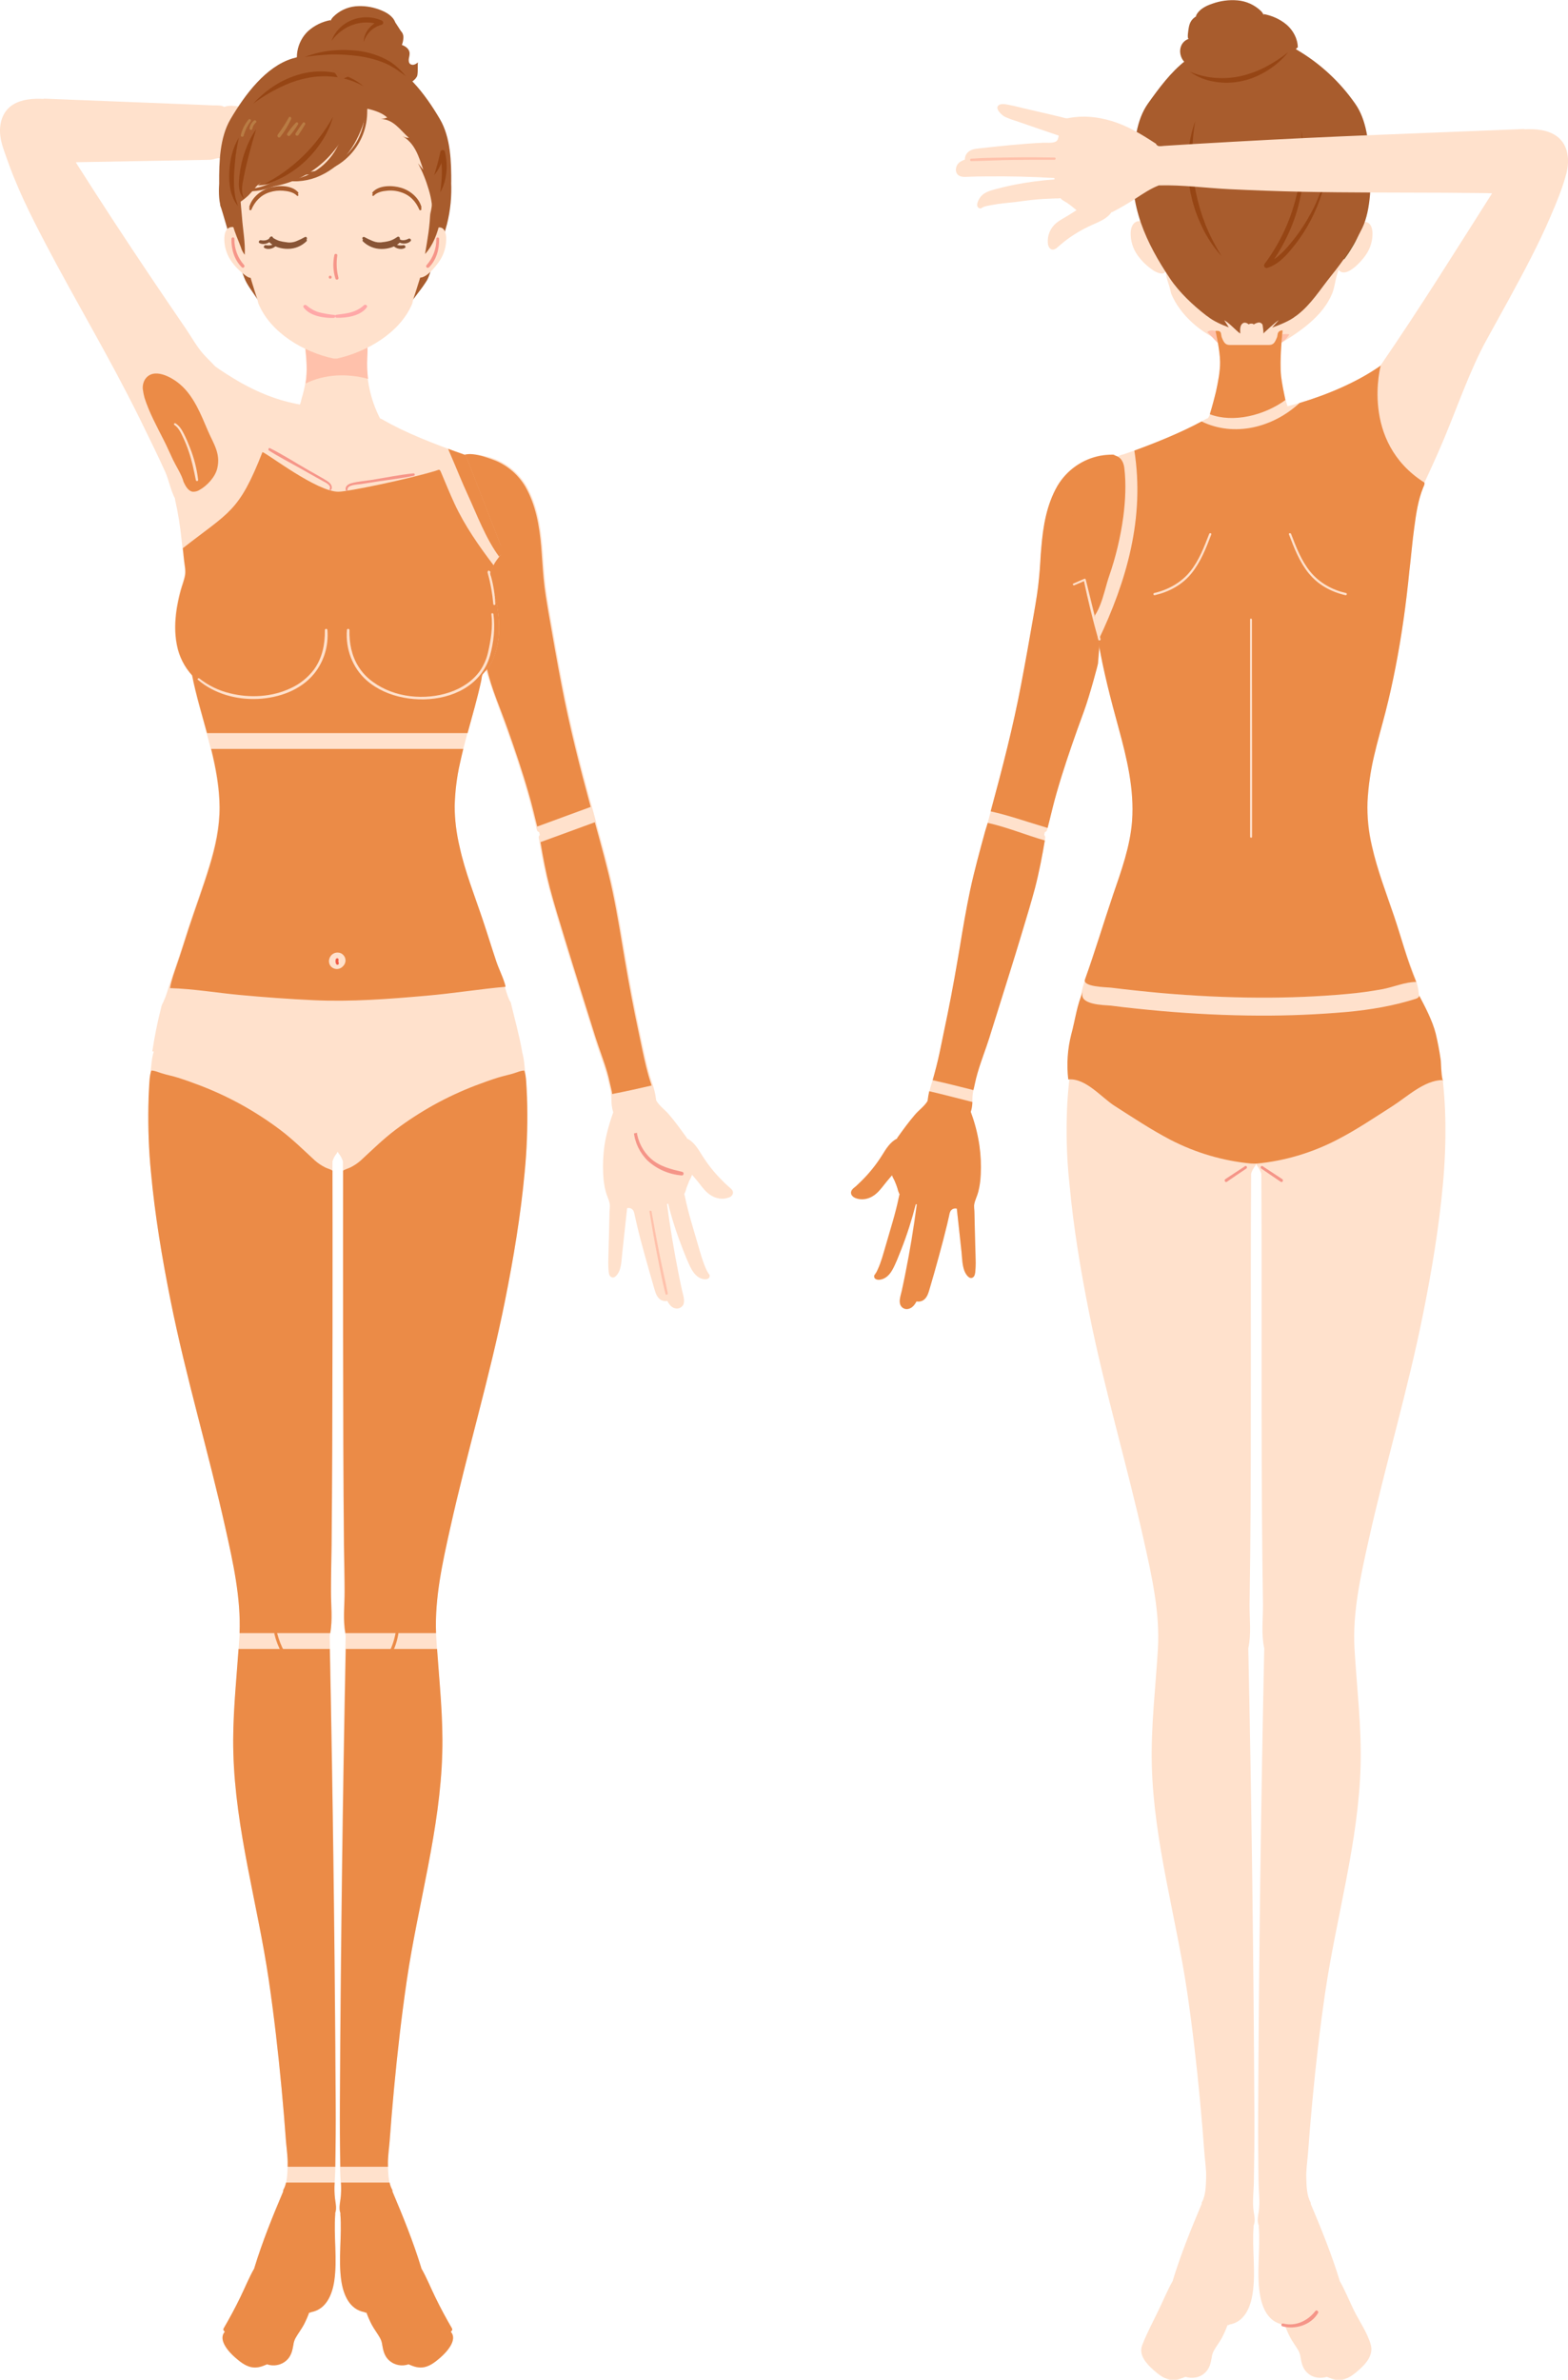<?xml version="1.0" encoding="utf-8"?>
<!-- Generator: Adobe Illustrator 25.0.1, SVG Export Plug-In . SVG Version: 6.00 Build 0)  -->
<svg version="1.1" id="レイヤー_1" xmlns="http://www.w3.org/2000/svg" xmlns:xlink="http://www.w3.org/1999/xlink" x="0px"
	 y="0px" viewBox="0 0 1238.4 1879.2" style="enable-background:new 0 0 1238.4 1879.2;" xml:space="preserve">
<style type="text/css">
	.st0{fill:none;}
	.st1{fill:#FFE1CC;}
	.st2{fill:#FFC1AB;}
	.st3{fill:#825927;}
	.st4{fill:#EB8B47;}
	.st5{fill:#F59588;}
	.st6{fill:#A85C2D;}
	.st7{fill:#964514;}
	.st8{fill:#FFA8A8;}
	.st9{fill:#F69689;}
	.st10{fill:#885435;}
	.st11{fill:#A85B2C;}
	.st12{fill:#B97C44;}
	.st13{fill:#F15D48;}
</style>
<rect class="st0" width="1238.4" height="1879.2"/>
<g id="a">
	<path class="st1" d="M735.2,960.6c-2.9,20.8-7.3,41.4-12.9,61.6c-0.1,0.5,0.1,1,0.6,1.1c0.5,0.2,0.9-0.1,1.1-0.6
		c6.2-20.2,10.1-41.1,12.8-62C736.9,959.6,735.4,959.7,735.2,960.6L735.2,960.6z M1074.9,175.8c2.2-0.8,4.5-0.9,6.3,0.6
		s2.6,4.4,2.8,7.1c0.2,6.3-1.6,12.5-5.2,17.7c-3.4,5.1-16.8,20.4-22.3,10.9c-4.3-7.6,5.1-24.3,9.7-29.8
		C1068.1,180.2,1071.5,177.1,1074.9,175.8L1074.9,175.8z M901.2,174.8c-4.1-1-7.8,2-8.2,8.7c-0.2,6.3,1.6,12.5,5.2,17.7
		c3.4,4.9,7.8,9.1,12.8,12.4c2.5,1.7,9.7,4.9,9.7-1c0-10.1-7.6-25.3-13.4-33.3C905.9,177.1,903.7,175.5,901.2,174.8L901.2,174.8z"/>
	<path class="st1" d="M921,215.4c-0.1,4.3,2,8.1,3.3,13.6l0.7,2.9c7,17,23.9,31.5,41.4,38.4l43.5,1.8c16.6-10.1,34.6-22,42.2-40.2
		c1.9-4.6,2.4-10.1,3.8-14.8c1-3.4,2.3-6.5,2.6-10.1c0.5-5.9-1.2-12.3-5.8-16.1c-2.6-1.8-5.5-3.2-8.5-4
		c-26.9-8.6-55.5-10.4-83.3-5.4c-8.9,1.6-18,4.1-25,9.8c-5.8,4.7-9.7,11.1-13,17.6C921.7,210.9,921.1,213.1,921,215.4L921,215.4z"/>
	<path class="st2" d="M966.6,274c-5.1-2.2-9.1-8.1-13.1-11.8c3.6-2.9,8.1,0,11.9,0.8c14.3,3.1,29,3.6,43.4,1.5
		c3.2-0.5,6.5-1,9.6-0.5c-8.1,14-32.8,11.8-46.5,10.9C970.1,274.9,968.3,274.6,966.6,274L966.6,274z"/>
	<path class="st3" d="M1070.6,185c-1.5,3.1-3.2,6.1-5.1,8.9c-1.8,2.9-4.2,5.7-5.5,8.8c-0.6,1.2,1,2.8,2,1.6c2.1-2.8,4.1-5.8,5.9-8.9
		c1.9-3,3.5-6.2,4.9-9.5C1073.2,184.7,1071.1,183.8,1070.6,185L1070.6,185z"/>
	<path class="st3" d="M995.2,920.4c6.8-1.7,12.8-5.3,18.6-9.2c1.2-0.8,0.1-2.9-1.2-2c-5.6,3.7-11.4,7.4-18,9.1
		c-0.6,0.2-0.9,0.8-0.7,1.4C994.1,920.2,994.6,920.5,995.2,920.4L995.2,920.4z"/>
	<path class="st1" d="M842.5,883c0.2-8.7,0.7-17.4,1.6-26.1c0.6-5.8,0.9-11.7,2.7-17.2c0.2-0.8,1-1.2,1.8-1c0,0,0,0,0,0
		c5.5,2.2,11.6,3.2,17.3,5c5.9,1.9,11.8,3.9,17.6,6.2c11.2,4.4,22.1,9.4,32.7,15.2c21.7,11.9,41.4,27,58.7,44.7
		c0.2,0.2,0.3,0.4,0.3,0.7c4.8,3.3,10.1,5.9,15.7,7.5c0.8,0.2,1.2,1,1,1.8c0,0,0,0,0,0l-0.3,0.6c-1.6,1.9-2.8,4.1-3.5,6.5v0.3
		c-0.6,100.9,0.3,201.8-0.7,302.6c-0.1,12.2-0.4,24.9-0.5,36.8s1.5,23.4-1,35c2.6,122.9,4.2,245.8,4.8,368.8
		c0.1,17.4-0.1,34.7-0.4,52.1c-0.1,7.6-1.3,16.1-0.2,23.6c0.7,4.4,1.5,7.9-0.1,11.6c0.1,0.2,0.1,0.4,0.1,0.6
		c-1.4,17.6,1.9,35.4-0.8,52.9c-1.7,11-6.5,22.4-18.3,24.4c-0.4,0.4-1,0.6-1.5,0.4c-1.2,3.3-2.6,6.5-4.2,9.6
		c-1.9,3.7-4.5,6.9-6.6,10.6c-0.9,1.7-1.5,3.6-1.7,5.5c-0.8,4.7-1.8,8.8-5.4,12.1c-4.2,3.9-10,4.7-15.4,3.1c-4,1.8-8.1,3.2-12.6,2.2
		c-4.9-1.1-9-4.4-12.7-7.7c-5.5-4.9-11.8-11.8-8.8-19.5c3.7-9.6,8.8-19,13.2-28.2c3.7-7.6,6.8-15.4,11-22.7v-0.3
		c6.3-20.6,14.4-40.6,22.8-60.4c-0.1-0.4-0.1-0.8,0.1-1.2c3.1-5.3,3.2-13.3,3.4-19.4s-0.8-12.5-1.3-18.6c-1-14-2.2-28-3.5-42
		c-2.7-28.8-6-57.6-10.2-86.2c-8.8-59.5-26.3-118.4-27.9-178.8c-0.8-30.7,3-61.4,4.8-92c1.7-28.6-4.8-57.4-11-85.2
		c-13.4-60.3-31.2-119.5-43.3-180.1c-6.7-33.5-12.4-67.5-15.5-101.5C842.8,917.9,842.1,900.5,842.5,883L842.5,883z"/>
	<path class="st1" d="M1141.5,883c-0.2-8.7-0.7-17.4-1.6-26.1c-0.6-5.8-0.9-11.7-2.7-17.2c-0.2-0.7-0.9-1.2-1.7-1c0,0,0,0,0,0
		c-5.5,2.2-11.6,3.2-17.3,5c-5.9,1.9-11.8,3.9-17.6,6.2c-11.2,4.4-22.1,9.4-32.7,15.2c-21.7,11.9-41.4,27-58.6,44.7
		c-0.2,0.2-0.3,0.4-0.3,0.7c-4.8,3.3-10.1,5.9-15.7,7.5c-0.7,0.2-1.1,1-0.9,1.7c0,0,0,0.1,0,0.1l0.3,0.6c1.6,1.9,2.8,4.1,3.5,6.5
		v0.3c0.6,100.9-0.3,201.8,0.8,302.6c0.1,12.2,0.4,24.9,0.5,36.8s-1.5,23.4,1,35c-2.6,122.9-4.2,245.8-4.8,368.8
		c-0.1,17.4,0.1,34.7,0.3,52.1c0.1,7.6,1.3,16.1,0.2,23.6c-0.7,4.4-1.5,7.9,0.1,11.6c-0.1,0.2-0.1,0.4-0.1,0.6
		c1.4,17.6-1.9,35.4,0.8,52.9c1.7,11,6.5,22.4,18.3,24.4c0.3,0.4,0.9,0.6,1.4,0.4c1.2,3.3,2.6,6.5,4.2,9.6c1.9,3.7,4.5,6.9,6.6,10.6
		c0.9,1.7,1.5,3.6,1.7,5.5c0.8,4.7,1.8,8.8,5.4,12.1c4.2,3.9,10,4.7,15.4,3.1c4,1.8,8.1,3.2,12.6,2.2c4.9-1.1,9-4.4,12.7-7.7
		c5.5-4.8,11.5-11.7,9.4-19.6c-2.6-9.7-9.4-19.1-13.7-28.1c-3.7-7.6-6.8-15.4-11-22.7v-0.3c-6.3-20.6-14.4-40.6-22.8-60.4
		c0.1-0.4,0.1-0.8-0.1-1.2c-3.1-5.3-3.2-13.3-3.4-19.4s0.8-12.5,1.3-18.6c1-14,2.2-28,3.5-42c2.7-28.8,6-57.6,10.2-86.2
		c8.8-59.5,26.3-118.4,27.9-178.8c0.8-30.7-3-61.4-4.8-92c-1.7-28.6,4.8-57.4,11-85.2c13.4-60.3,31.2-119.5,43.3-180.1
		c6.7-33.5,12.4-67.5,15.5-101.5C1141.2,917.9,1141.9,900.5,1141.5,883L1141.5,883z"/>
	<path class="st1" d="M672.4,940.1c0.8-1.4,2.4-2.4,3.5-3.5c1.6-1.4,3.2-2.9,4.7-4.5c6-5.9,11.3-12.5,15.7-19.6
		c3.2-5.2,6.5-10.9,12.1-13.5c0-0.3,0-0.5,0.2-0.7c4.5-6.2,9-12.5,14-18.3c3.6-4.2,9.2-7.8,11-13.2c0.1-0.3,0.3-0.5,0.5-0.6
		c0.3-0.2,0.7-0.3,1-0.2c7.8,1.8,15.5,3.5,23.3,5.3c1.6,0.4,3.2,0.7,4.7,1.1c1.9,0.5,2,1.9,2.7,3.7c3.3,9.3,6.2,18.7,7.7,28.5
		c1,7.4,1.4,14.9,1,22.4c-0.2,4.7-0.8,9.4-2,13.9c-0.8,3.2-2.5,6.3-3.1,9.5c-0.4,2,0,4.4,0.1,6.4c0.1,2.8,0.1,5.7,0.2,8.5
		c0.1,5.3,0.2,10.6,0.4,15.9c0.1,5.2,0.3,10.5,0.4,15.7c0,2.3-0.1,4.6-0.3,6.9c-0.2,1.5-0.3,3.4-1.7,4.4c-3.2,2.4-6.2-3-7-5.3
		c-1.6-4.6-1.7-10-2.2-14.9c-1.2-11.3-2.5-22.7-3.7-34l-1-0.1c-1.7-0.1-3.3,0.8-4.1,2.3c-0.5,1.1-0.8,2.3-1,3.5l-1.5,6.6
		c-2,8.7-4.3,17.3-6.7,25.8s-4.8,17.1-7.3,25.7c-0.9,3.1-2,6.5-4.7,8.4c-1.6,1.1-3.6,1.5-5.5,1.1c-1.4,2.5-3.2,5.1-6.1,5.8
		c-2.5,0.7-5.2-0.4-6.5-2.7c-1.6-3.3,0.2-8,0.9-11.3c1-4.4,1.9-8.9,2.8-13.4c3.6-18.2,6.6-36.6,9.1-55c-0.3,0-0.6-0.1-0.8-0.2
		c-3,12.2-6.9,24.1-11.5,35.8c-2.2,5.5-4.3,11.2-7.2,16.4c-2.2,3.8-5.5,7.1-10.1,7.5c-1.8,0.2-4-0.5-4.1-2.7c0-0.9,0.4-1.2,0.9-1.8
		c0.8-1.2,1.4-2.4,2-3.7c2.6-5.8,4.3-12.1,6.1-18.2c3.7-13,7.9-25.8,10.6-39.1c0.2-0.6,0.3-1.3,0.4-1.9c0.3,0.2,0.4,0.1,0.1-0.2
		L710,942c-0.6-1.3-1-2.6-1.3-4c-0.7-1.9-1.4-3.7-2.1-5.6c-0.9-1.5-1.6-3.1-2.2-4.7c-1.3,1.5-2.6,3.1-3.9,4.6
		c-2.6,3.1-4.9,6.6-7.9,9.3c-4.5,4.2-11,6.3-17,4.1C673.1,945.1,671.1,942.7,672.4,940.1L672.4,940.1z"/>
	<path class="st1" d="M753.1,895.3c1.3,0,2.5-0.2,3.7-0.7c4.8-2.2,6.5-7.1,8-11.5c0.3-0.8,0.5-1.6,0.8-2.3c0.8-1.8,1.4-3.7,1.8-5.7
		c0.4-2.2,0.6-4.5,0.6-6.8c0-2.5,0.3-5,0.8-7.5c0.5-1.8,0.9-3.6,1.3-5.4c0.6-2.7,1.2-5.4,2-8c1.5-5.2,3.3-10.4,5.1-15.5
		c1.4-4,2.9-8.1,4.2-12.3c2.8-8.9,5.6-17.8,8.4-26.8c5.3-17,10.9-34.6,16.1-51.9l1.9-6.3c3.3-10.9,6.7-22.1,9.7-33.3
		c3.3-13.1,6-26.3,8-39.7c0.1-0.8-0.2-1.6-0.8-2.2l0.5-2.3c0.9-0.2,1.6-0.9,1.8-1.8l2.1-8.4c1.7-6.9,3.4-14,5.4-20.9
		c4.9-17.2,10.7-34.1,16.3-49.9c1.8-5,3.6-10,5.4-14.9c4.2-11.4,11.3-37.6,11-37.7l12.9-160.7c1-0.5,1.5-1.8,0.9-2.9c0,0,0,0,0,0
		c-0.3-0.7-1-1.1-1.7-1.1h-0.8c-3.1,0-6.1,0.3-9.1,0.8c-14.2,2.6-26.6,11.3-34,23.7c-8.9,15.4-11.4,32.8-12.7,47.8
		c-0.4,4.1-0.7,8.3-0.9,12.4s-0.6,8.5-1,12.7c-0.8,9.2-2.4,18.4-3.9,27.2c-3.3,19.1-6.7,38.2-10.2,56.6
		c-6.9,36.5-16.4,72.2-26.3,108.5l-2,7.3c-4.2,15.4-8.6,31.3-12,47.2c-3.1,14.8-5.7,30-8.1,44.8l-1.8,10.5
		c-3.1,18.2-6.7,37.2-10.8,56.4c-0.5,2.4-1,4.8-1.5,7.3c-1.3,6.5-2.7,13.2-4.4,19.8c-1.2,4.9-2.5,9.2-3.8,13.1c-3.1,9.3-4,16.8-3,25
		c0.2,2.3,0.8,4.5,1.9,6.5c2.5,4.3,7.5,6.1,12.5,7.5c1.9,0.6,4,1,6,1.1L753.1,895.3z"/>
	<path class="st4" d="M780.1,649.8l-2,6.4c-4.2,15.4-8.6,31.3-12,47.2c-3.1,14.8-5.7,30-8.1,44.8l-1.8,10.5
		c-3.1,18.2-6.7,37.2-10.8,56.4c-0.5,2.4-1,4.8-1.5,7.3c-1.3,6.5-2.7,13.2-4.4,19.8c-0.7,2.7-2.2,8.4-2.9,10.8
		c10.8,2.4,21.5,5.1,32.2,7.8c0.2-0.8,1.1-4.6,1.2-5.3c0.6-2.7,1.2-5.4,2-8c1.5-5.2,3.3-10.4,5.1-15.5c1.4-4,2.9-8.1,4.2-12.3
		c2.8-8.9,5.6-17.8,8.4-26.8c5.3-17,10.9-34.6,16.1-51.9l1.9-6.3c3.3-10.9,6.7-22.1,9.7-33.3c3.2-12.1,6-26.9,7.8-37.7
		C810,659.3,795.4,653.2,780.1,649.8z"/>
	<path class="st4" d="M766.7,878c0.3-1,0.6-2,0.8-3c0.3-1.6,0.5-3.2,0.5-4.8c-11.4-2.8-22.7-5.9-34.1-8.5c-0.6,2.6-1,5.2-1.3,7.8
		c-2.4,4-6.8,7.1-9.8,10.6c-5,5.8-9.6,12.1-14,18.3c-0.2,0.2-0.2,0.4-0.2,0.7c-5.6,2.7-8.9,8.4-12.1,13.5
		c-4.5,7.1-9.8,13.7-15.7,19.6c-1.5,1.5-3.1,3-4.7,4.5c-1.2,1-2.8,2-3.5,3.5c-1.4,2.6,0.7,5,3.1,5.9c6,2.3,12.5,0.2,17-4.1
		c3-2.8,5.3-6.2,7.9-9.3c1.3-1.6,2.6-3.1,3.9-4.6c0.5,1.6,1.6,3.2,2.2,4.7c0.8,1.8,1.5,3.7,2.1,5.6c0.3,1.4,0.8,2.7,1.3,4l0.4,0.6
		c0.3,0.3,0.3,0.4-0.1,0.2c-0.1,0.6-0.2,1.3-0.4,1.9c-2.7,13.3-6.9,26.1-10.6,39.1c-1.8,6.1-3.4,12.4-6.1,18.2
		c-0.5,1.3-1.2,2.6-2,3.7c-0.4,0.6-0.9,1-0.9,1.8c0,2.2,2.3,2.8,4.1,2.7c4.6-0.4,7.9-3.7,10.1-7.5c2.9-5.1,5-10.9,7.2-16.4
		c4.6-11.7,8.4-23.6,11.5-35.8c0.3,0.1,0.6,0.1,0.8,0.2c-2.4,18.4-5.4,36.8-9.1,55c-0.9,4.5-1.8,8.9-2.8,13.4
		c-0.7,3.3-2.6,8-0.9,11.3c1.2,2.4,4,3.5,6.5,2.7c2.9-0.8,4.7-3.3,6.1-5.8c1.9,0.4,3.9,0,5.5-1.1c2.8-1.9,3.8-5.4,4.7-8.4
		c2.5-8.5,5-17.1,7.3-25.7c2.4-8.6,4.6-17.2,6.7-25.8l1.5-6.6c0.2-1.2,0.5-2.4,1-3.5c0.8-1.5,2.4-2.4,4.1-2.3l1,0.1
		c1.2,11.3,2.5,22.7,3.7,34c0.5,4.8,0.5,10.2,2.2,14.9c0.8,2.3,3.8,7.7,7,5.3c1.3-1,1.5-2.9,1.7-4.4c0.2-2.3,0.3-4.6,0.3-6.9
		c-0.1-5.2-0.2-10.5-0.4-15.7s-0.2-10.6-0.4-15.9c-0.1-2.8-0.1-5.6-0.2-8.5c0-2-0.5-4.4-0.1-6.4c0.6-3.2,2.3-6.3,3.1-9.5
		c1.2-4.5,1.8-9.2,2-13.9c0.4-7.5,0-15-1-22.4C772.3,895.8,770,886.7,766.7,878L766.7,878z"/>
	<path class="st4" d="M879.1,359.1h-0.8c-3.1,0-6.1,0.3-9.1,0.8c-14.2,2.6-26.6,11.3-34,23.7c-8.9,15.4-11.4,32.8-12.7,47.8
		c-0.4,4.1-0.7,8.3-0.9,12.4s-0.6,8.5-1,12.7c-0.8,9.2-2.4,18.4-3.9,27.2c-3.3,19.1-6.7,38.2-10.2,56.6
		c-6.4,33.8-15,66.9-24.1,100.4c13.7,3,27,7.7,40.4,11.7l4.6,1.4c0.6-2.2,1.1-4.5,1.7-6.7c1.7-6.9,3.4-14,5.4-20.9
		c4.9-17.2,10.7-34.1,16.3-49.9c1.8-5,3.6-10,5.4-14.9c4.2-11.4,11.3-37.6,11-37.7L880.1,363c1-0.5,1.5-1.8,0.9-2.9c0,0,0,0,0,0
		C880.5,359.6,879.8,359.2,879.1,359.1z"/>
	<path class="st1" d="M1085.2,597.1c2.7-11.8,6.1-23.3,9.1-35s5.6-23.5,7.9-35.3c4.9-25.1,8.4-50.4,10.9-75.8
		c1.4-11.5,2.3-23.1,3.9-34.6c1.4-10.6,3-21.6,7.1-31.6c0.6-1.4,1.2-2.3,0.9-3.7c-0.2-0.8-0.6-1.6-0.8-2.3c-1.1-3.1-2.2-6.3-3.3-9.5
		c-7.2-20.8-14.5-41.7-21.8-62.5c-2-5.8-4-11.6-6.1-17.5c-0.2-0.8-1-1.2-1.8-1c0,0,0,0,0,0c-0.1,0-0.2,0.1-0.3,0.1
		c-22.2,15.8-47.9,25.7-74,32.4c-2.6-7.8-4.3-15.8-5.1-24c-1.4-12.7,0.1-25.3,1.4-37.9c-14.8-3.4-30.3,0.1-45.4-1
		c-2.7-0.2-5.5-0.5-8,0.5c1.2,8.8,3.9,18.4,3.9,27.2c0,7.5-1.6,15.9-3.2,23.3c-0.5,2.5-4.6,21.5-7.1,21.6c-0.2,0-0.5,0.1-0.7,0.2
		c-20.4,11.8-42.6,20.2-64.8,27.9c-1.8,0.6-4.7,0.9-5.5,2.8l-0.6,2.1l-2.5,9.2c-6.2,22.4-12.4,44.8-18.5,67.2l-5.9,21.5
		c-0.1,0.4-0.2,0.8-0.3,1.2c-0.2,1.8,2,3.8,3,5.2c1.4,2,2.9,3.9,4.2,5.9c0.7,1,1.4,2,1.9,3.1c0.2,1,0.3,2,0.3,3
		c0.2,1.8,0.4,3.7,0.6,5.5c0.7,5.8,1.5,11.6,2.4,17.4c4,24.4,10.2,48.4,16.7,72.3s12.4,48.3,10.6,73.1c-1.5,20.2-8.6,39.7-15.1,58.6
		c-7.3,21.4-14.2,43-21.4,64.5c-5.6,16.7-7.2,23.3,6.1,36.5c11,10.8,25.5,17.7,40.1,22c21.5,6.2,44,7.4,65.9,11.9
		c10,2,20,4.8,30.2,5.3c12.1,0.7,24.2-1.7,35.9-4.7c14.5-3.7,28.7-8.2,42.7-13.6c13.7-5.3,28.5-12.5,37-25.2
		c11.1-16.6,1-32.1-4.7-49.5c-3.4-10.2-6.5-20.6-9.9-30.8c-6.2-18.2-13.2-36.3-17.4-55.1c-2.7-11.4-3.9-23.2-3.5-34.9
		C1080.7,621,1082.4,608.9,1085.2,597.1L1085.2,597.1z"/>
	<path class="st4" d="M868.6,478.5c3.2-7.8,5.1-16.9,7.2-23c5.4-15.4,9.2-31.4,11.4-47.6c1.6-12.5,2.3-25.7,0.8-38.3
		c-1.4-11.4-11-12.8-19.9-6c-12.4,9.4-18,25.2-20.8,40.5c-4.1,22.9-3,46.4,3.1,68.8c1.4,5.2,3.1,10.3,4.8,15.4
		c0.5,1.4,1.2,3,2.6,3.3c1,0,2-0.3,2.7-1C863.9,488,866.5,483.6,868.6,478.5L868.6,478.5z"/>
	<path class="st4" d="M1085.2,597.1c2.7-11.8,6.1-23.3,9.1-35s5.6-23.5,7.9-35.3c4.9-25.1,8.4-50.4,10.9-75.8
		c1.4-11.5,2.3-23.1,3.9-34.6c1.4-10.6,3-21.6,7.1-31.6c0.6-1.4,1.2-2.3,0.9-3.7c-0.2-0.8-0.6-1.6-0.8-2.3c-1.1-3.1-2.2-6.3-3.3-9.5
		c-7.2-20.8-14.5-41.7-21.8-62.5c-2-5.8-4-11.6-6.1-17.5c-0.2-0.8-1-1.2-1.8-1c0,0,0,0,0,0c-0.1,0-0.2,0.1-0.3,0.1
		c-18.8,13.3-42.5,23.2-64.5,29.8c-21.2,19.6-51.7,27.1-77.4,14.6c-15.7,8.5-36.3,16.9-53.1,23c8.3,53-5.9,102.8-28.6,150.2
		c4,23.4,9.9,46.3,16.2,69.1c6.5,23.8,12.4,48.3,10.6,73.1c-1.5,20.2-8.6,39.7-15.1,58.6c-7.5,22.1-14.1,44.6-22.1,66.6
		c-2.2,6,16.9,6.1,20.4,6.5c13,1.6,26,3,39.1,4.2c26.1,2.3,52.3,3.6,78.5,3.7c23,0.1,46.1-0.8,69-2.9c9.4-0.8,18.7-2.1,28-3.8
		c8.6-1.6,17.9-5.7,26.6-5.7c-7.2-16.9-11.7-34.9-17.6-52.2c-6.2-18.2-13.2-36.3-17.4-55.1c-2.7-11.4-3.9-23.2-3.5-34.9
		C1080.7,621,1082.4,609,1085.2,597.1L1085.2,597.1z"/>
	<path class="st5" d="M996.2,922.8c5.1,3.5,10.2,7,15.3,10.4c1.3,0.9,2.5-1.2,1.2-2.1c-5.1-3.4-10.3-6.8-15.5-10.2
		C996.1,920.1,995,922,996.2,922.8L996.2,922.8z M983.3,920.9c-5.2,3.4-10.3,6.8-15.5,10.2c-1.3,0.9-0.1,3,1.2,2.1
		c5.1-3.5,10.2-7,15.3-10.4C985.5,922,984.5,920.1,983.3,920.9L983.3,920.9z"/>
	<path class="st1" d="M1018,422c4.1,10.7,8.3,21.7,15.6,30.7s17.7,14.7,29,17.3c1.1,0.3,1.6-1.5,0.5-1.7c-11-2.5-21-8-28.2-16.8
		s-11.2-19.5-15.2-29.9C1019.2,420.6,1017.6,421,1018,422z M987.3,489.1v171.7c0,0.4,0.4,0.7,0.8,0.7c0,0,0,0,0.1,0
		c0.4,0,0.7-0.3,0.7-0.7c0-44.5,0-89-0.1-133.6v-38c-0.1-0.4-0.5-0.8-0.9-0.7C987.6,488.5,987.3,488.8,987.3,489.1L987.3,489.1z
		 M955,421.6c-4,10.4-8.1,21.2-15.2,29.9s-17.2,14.2-28.2,16.8c-0.5,0.1-0.7,0.6-0.6,1.1c0.1,0.5,0.6,0.7,1.1,0.6
		c11.2-2.6,21.7-8.2,29-17.3s11.5-20,15.6-30.7C957,421,955.4,420.6,955,421.6L955,421.6z"/>
	<path class="st5" d="M1012.8,1837c10.2,2.8,22.6-1,28.2-10.5c0.7-1.2-1.1-2.8-2.1-1.6c-6,7.8-15.6,12.4-25.5,9.9
		c-0.6-0.2-1.2,0.2-1.4,0.8c0,0,0,0,0,0C1011.9,1836.2,1012.2,1836.8,1012.8,1837L1012.8,1837z"/>
	<path class="st4" d="M992.1,918.9c22.3-2.1,43.9-8.5,63.8-18.8c15.2-7.8,29.4-17.4,43.8-26.6c11.5-7.3,25.2-20.5,39.5-20.6l0.8,0.9
		c-2.1-2.3-1.6-14-2.2-17.4c-1-6.9-2.3-13.7-3.9-20.4c-2.6-10.1-8.3-20.9-13.2-30.2c0.6,1.3-1.1,2.5-2.5,2.9
		c-17.4,5.6-36.1,8.7-54.3,10.4c-23,2-46,3-69,2.9c-26.2-0.1-52.4-1.4-78.5-3.7c-13.1-1.2-26.1-2.5-39.1-4.2
		c-4.4-0.5-26.9-0.2-21.8-11.6c-5,11-6.3,22.8-9.4,34.2c-3,11.7-3.8,23.8-2.4,35.7c13.8-1.3,26.2,14.3,36.8,21
		c14.4,9.2,28.7,18.7,43.8,26.6c19.9,10.3,41.5,16.7,63.8,18.8L992.1,918.9z"/>
	<path class="st6" d="M328.4,61.8c0.3-0.4,0.6-0.9,0.9-1.4c1.1-2,0.3-10.7,0.9-11.2c-0.9,0.8-1.9,1.4-3,1.8
		c-1.1,0.4-2.4,0.2-3.3-0.5c-1.1-1-1.2-2.7-1-4.2c0.4-1.5,0.6-3,0.6-4.5c-0.3-3.2-3.2-5.3-6.1-6.3c0.7-1.8,1.1-3.7,1.2-5.7
		c0.1-2-0.6-3.9-2-5.3l-4.4-6.8c-2-5.3-7.4-8.2-12.5-10.1c-6.1-2.3-12.6-3.2-19.1-2.6c-6.6,0.7-12.7,3.6-17.4,8.3
		c-1,1-1.7,2.1-2.2,3.4v-0.8c-6.5,1.2-12.5,4.1-17.5,8.5c-9.1,8.4-12.4,23.6-4.8,34c4.1,5.7,10.4,9.4,17,12
		c5.7,2.2,11.6,3.6,17.7,4.2c15,1.4,29.9-2.4,44.3-6.8C321.6,66.7,325.8,65,328.4,61.8z"/>
	<path class="st7" d="M261.9,32.2c1.3-3.7,3.4-7,6.2-9.8c2.8-2.9,6.2-5.1,9.9-6.6c7.6-3,16-2.9,23.5,0.4l0.1,0.1
		c0.9,0.4,1.3,1.4,0.9,2.3c-0.2,0.5-0.7,0.9-1.2,1c-1.6,0.4-3.1,1-4.5,1.8c-3,1.6-5.5,4-7.3,6.9c-1,1.5-1.7,3.1-2.3,4.8
		c0.1-1.8,0.4-3.7,1.1-5.4c0.7-1.8,1.6-3.4,2.8-4.9c1.2-1.5,2.6-2.8,4.1-4c1.6-1.1,3.3-2,5.2-2.6l-0.2,3.4c-6.8-2.4-14.2-2.5-21-0.2
		c-3.4,1.1-6.6,2.8-9.5,5C266.7,26.6,264.1,29.2,261.9,32.2L261.9,32.2z"/>
	<path class="st1" d="M578.5,940.1c-0.8-1.4-2.4-2.4-3.5-3.5c-1.6-1.4-3.2-2.9-4.7-4.5c-6-5.9-11.2-12.5-15.7-19.6
		c-3.2-5.2-6.5-10.9-12.1-13.5c0-0.3,0-0.5-0.2-0.7c-4.5-6.2-9-12.5-14-18.3c-3.6-4.2-9.2-7.8-11-13.2c-0.1-0.3-0.3-0.5-0.5-0.6
		c-0.3-0.2-0.7-0.3-1-0.2c-7.7,1.8-15.5,3.5-23.3,5.3c-1.6,0.4-3.1,0.7-4.7,1.1c-1.9,0.5-2,1.9-2.7,3.7c-3.3,9.3-6.2,18.7-7.7,28.5
		c-1,7.4-1.4,14.9-1,22.4c0.2,4.7,0.8,9.4,2,13.9c0.8,3.2,2.5,6.3,3.1,9.5c0.4,2,0,4.4-0.1,6.4c-0.1,2.8-0.1,5.7-0.2,8.5
		c-0.1,5.3-0.2,10.6-0.4,15.9c-0.1,5.2-0.3,10.5-0.4,15.7c0,2.3,0.1,4.6,0.3,6.9c0.2,1.5,0.3,3.4,1.7,4.4c3.2,2.4,6.2-3,7-5.3
		c1.6-4.6,1.6-10,2.2-14.9c1.2-11.3,2.5-22.7,3.7-34l0.9-0.1c1.7-0.1,3.3,0.8,4.1,2.3c0.5,1.1,0.8,2.3,1,3.5l1.5,6.6
		c2,8.7,4.3,17.3,6.7,25.8s4.8,17.1,7.3,25.7c0.9,3.1,2,6.5,4.7,8.4c1.6,1.1,3.6,1.5,5.5,1.1c1.4,2.5,3.1,5.1,6.1,5.8
		c2.5,0.7,5.2-0.4,6.5-2.7c1.6-3.3-0.2-8-0.9-11.3c-1-4.4-1.9-8.9-2.8-13.4c-3.6-18.2-6.7-36.6-9.1-55c0.3,0,0.6-0.1,0.9-0.2
		c3,12.2,6.9,24.1,11.5,35.8c2.2,5.5,4.3,11.2,7.2,16.4c2.2,3.8,5.5,7.1,10,7.5c1.8,0.2,4.1-0.5,4.1-2.7c0-0.9-0.4-1.2-0.9-1.8
		c-0.8-1.2-1.4-2.4-2-3.7c-2.6-5.8-4.3-12.1-6.1-18.2c-3.7-13-7.9-25.8-10.6-39.1c-0.2-0.6-0.3-1.3-0.4-1.9c-0.3,0.2-0.3,0.1,0-0.2
		l0.4-0.6c0.5-1.3,1-2.6,1.3-4c0.7-1.9,1.4-3.7,2.2-5.6c0.9-1.5,1.6-3.1,2.2-4.7c1.3,1.5,2.6,3.1,3.9,4.6c2.6,3.1,4.9,6.6,7.9,9.3
		c4.5,4.2,11,6.3,17,4.1C577.8,945.1,579.8,942.7,578.5,940.1L578.5,940.1z M515.1,958.3c2.1,16.1,5.4,32.1,9.8,47.8"/>
	<path class="st5" d="M500.5,893.3c0.8,8.9,4.8,17.2,11.2,23.4c7.4,6.7,16.8,10.7,26.8,11.5c1.6,0.1,1.9-2.4,0.4-2.8
		c-8.9-2.1-17.8-4.2-24.9-10.5c-6.2-5.7-10.2-13.4-11.2-21.7C502.7,891.8,500.3,891.8,500.5,893.3z"/>
	<path class="st1" d="M497.8,895.3c-1.3,0-2.5-0.2-3.7-0.7c-4.8-2.2-6.5-7.1-8-11.5c-0.3-0.8-0.5-1.6-0.8-2.3
		c-0.8-1.8-1.4-3.7-1.8-5.7c-0.4-2.2-0.6-4.5-0.6-6.8c0-2.5-0.3-5-0.8-7.5c-0.5-1.8-0.9-3.6-1.3-5.4c-0.6-2.7-1.2-5.4-2-8
		c-1.5-5.2-3.3-10.4-5.1-15.5c-1.4-4-2.9-8.1-4.1-12.3c-2.8-8.9-5.6-17.8-8.4-26.8c-5.3-17-10.9-34.6-16.1-51.9l-1.9-6.3
		c-3.3-10.9-6.7-22.1-9.7-33.3c-3.6-13.9-6.1-27.9-8-39.7c-0.2-0.8,0.2-1.7,0.8-2.2l-0.5-2.3c-0.9-0.2-1.6-0.9-1.8-1.8l-2.1-8.4
		c-1.7-6.9-3.4-14-5.4-20.9c-4.9-17.2-10.7-34.1-16.3-49.9c-1.8-5-3.6-10-5.4-14.9c-4.2-11.4-8.5-23.3-12-35.2
		c-0.2-0.6-0.1-1.3,0.3-1.9c0.2-0.3,0.4-0.5,0.7-0.6L371,363.1c-1-0.5-1.5-1.8-0.9-2.9c0,0,0,0,0,0c0.3-0.7,1-1.1,1.7-1.1h0.8
		c3.1,0,6.1,0.3,9.1,0.8c14.2,2.6,26.6,11.3,34,23.7c8.9,15.4,11.4,32.8,12.7,47.8c0.4,4.1,0.6,8.3,0.9,12.4s0.6,8.5,1,12.7
		c0.8,9.2,2.4,18.4,3.9,27.2c3.3,19.1,6.7,38.2,10.2,56.6c6.9,36.5,16.4,72.2,26.3,108.5l2,7.3c4.2,15.4,8.6,31.3,12,47.2
		c3.1,14.8,5.7,30,8.1,44.8l1.8,10.5c3.1,18.2,6.7,37.2,10.8,56.4c0.5,2.4,1,4.8,1.5,7.3c1.4,6.5,2.8,13.2,4.4,19.8
		c1.2,4.9,2.5,9.2,3.8,13.1c3.1,9.3,4,16.8,3,25c-0.2,2.3-0.8,4.5-1.8,6.5c-2.5,4.3-7.5,6.1-12.5,7.5
		C501.9,894.9,499.8,895.3,497.8,895.3L497.8,895.3z"/>
	<path class="st4" d="M479.7,847.1c1.3,4.4,2.1,9,3.2,13.4c0.3,1.1,0.5,2.3,0.6,3.4c10.4-2,20.8-4.3,31.1-6.7
		c-0.2-0.6-0.3-1.1-0.5-1.7c-1.5-4.3-2.7-8.7-3.8-13.2c-2.2-9-4-18-5.9-27.1c-4-18.7-7.6-37.5-10.8-56.4c-3.1-18.4-6-36.9-9.9-55.2
		s-9-36.3-13.9-54.3c-14.3,5.2-28.6,10.5-42.9,15.7c2,12.1,4.3,24.2,7.4,36.1c3.5,13.3,7.6,26.4,11.6,39.5
		c8,26.3,16.3,52.4,24.5,78.7C473.4,828.7,477,837.7,479.7,847.1L479.7,847.1z"/>
	<path class="st4" d="M424.3,652.7c14.1-5.1,28.1-10.4,42.2-15.5c-8.7-32-16.9-64.1-23.1-96.7c-3.6-18.8-6.9-37.7-10.2-56.6
		c-1.5-9.1-3.1-18.1-3.9-27.3c-0.8-8.4-1.2-16.7-1.9-25.1c-1.4-16.4-4.3-33-12.6-47.4c-5.9-9.9-15.1-17.5-26-21.3
		c-8.2-2.9-22.2-8.2-28.4,0.7c-3.7,5.3-3.8,12.4-3.5,18.9c1.6,32.2,9,63.8,16.3,95.2c3.9,16.6,7.6,33.2,11.3,49.8
		c3.6,16.6,11,32.6,16.6,48.7c5.8,16.5,11.5,33.1,16.3,49.9C420,634.8,422.1,643.8,424.3,652.7L424.3,652.7z"/>
	<path class="st1" d="M222.3,97.3c-1.1-4.8-5.3-8.1-9.9-9.3c-6.4-1.7-13.4-2.3-20-3.3c-3.1-0.6-6.2-1-9.4-1.2
		c-1.3,0-2.6,0.1-3.9,0.3c-0.4,0.1-1.7,0.6-1.9,0.6c-0.5-0.1-1-0.3-1.4-0.6c-2.4-0.8-5.5-0.5-8-0.6l-11.5-0.5l-22.5-0.9L35,77.9
		c-0.2,0-0.5,0.1-0.7,0.2c-8.2-0.4-17,0.2-24,4.5C1.7,87.9-1,98.1,0.3,107.7c0.7,5.5,2.7,10.7,4.5,15.9c2.1,6,4.3,11.9,6.7,17.7
		c4.6,11.3,9.8,22.4,15.3,33.3c23.3,46.4,50.2,91,74,137.1c6.9,13.3,13.5,26.8,20,40.3c3.3,6.8,6.5,13.5,9.6,20.4
		c3.1,6.5,5.1,18.8,9.8,24.1c6.1,6.9,10-1,13.9-6.9c10.6-16.2,21-33.3,24.9-52.5c2.9-14,1.6-29.5-5.3-42.2
		c-3.4-6.3-8.3-9.9-12.9-15.1c-5.5-6.1-9.7-14-14.4-20.8c-9.6-14-19.1-28-28.5-42c-19.1-28.4-37.8-57-56.2-85.9
		c-0.6-1-1.2-1.9-1.8-2.9c0.2,0,0.5,0,0.7-0.1l5-0.1l11.4-0.2l44.4-0.8l43.9-0.8c1.5,0,3.1-0.3,4.5-0.8c2.2-0.7,4.3-0.4,6.6-0.4
		c5.7,0.1,11.4-0.2,17-0.9c10.2-1.4,20.1-5.5,25.9-14.5C221.7,106.1,223.3,101.7,222.3,97.3L222.3,97.3z"/>
	<path class="st1" d="M402.8,790.7c-2.3-4.5-3.4-9.6-5-14.4c-1.9-5.8-3.9-11.6-5.9-17.3c-3.6-10.8-6.9-21.6-10.5-32.4
		c-6.4-19.1-14.1-38.2-18.4-58c-2.5-10.5-3.9-21.4-3.9-32.2c0.3-11.2,1.6-22.4,4.1-33.4c4.7-22,12-43.2,16.7-65.2
		c0.4-1.7,0.4-4.1,1.2-5.4c1-1.2,2-2.4,3.1-3.5c2.5-3,4.5-6.3,5.8-10c4.2-10.6,4.9-22.5,3.5-33.8c-0.7-5.7-1.7-11.3-3.2-16.8
		c-0.7-2.6-1.4-5.2-2.2-7.9c-0.5-1.7-1.7-3.8-1.5-5.3c0.5-2.6,1.9-5.2,2.8-7.7c1.4-3.9,4.6-7,6.9-10.6c1.4-2.1-0.1-4-0.9-6.1
		l-4.7-12.2c-4.5-11.5-8.9-22.9-13.4-34.4c-3-7.8-6-15.5-9-23.3c-0.5-1.4-1.1-1.7-2.6-2.2c-5.5-1.9-11.1-3.9-16.6-6
		c-11.2-4.2-22.4-8.8-33.2-14c-5.1-2.5-10-5.1-14.9-7.9c-0.2-0.1-0.5-0.2-0.8-0.2c-7.7-14.9-11.2-31.6-10.4-48.4
		c0.8-12.6-0.4-25.6-14-31c-4.3-1.6-9-2.3-13.6-1.9c-4.3,0.1-8.6,1.3-12.4,3.3c-7.8,4.6-9.8,13.3-8.9,21.6c1.1,9.8,2,18.7,0.2,28.7
		c-0.7,3.9-1.6,7.8-2.8,11.6c-0.4,1.3-0.8,4.1-1.5,5c-0.2,0.3,0,0-0.6-0.1c-1-0.1-2.1-0.4-3.1-0.6c-15.1-3-29.5-9-42.9-16.5
		c-7.5-4.3-14.9-9-21.9-14c-0.7-0.4-1.6-0.1-2,0.5c-0.1,0.1-0.1,0.2-0.1,0.3c-3.1,11.8-6.2,23.6-9.4,35.4l-15,56.3
		c-1.1,4.1-2.2,8.3-3.3,12.4c-0.3,0.3-0.4,0.7-0.3,1.1c2.4,10.5,4.1,21.2,5.2,31.9c0.6,5.2,1.1,10.4,1.6,15.6
		c0.4,4,1.5,8.3,0.8,12.3s-2.4,8.1-3.5,12.2c-1.3,4.8-2.3,9.6-3.1,14.5c-1.4,9.4-1.7,19,0.2,28.4c1.7,8.9,5.9,17.2,12,23.9
		c6.9,34.7,21.4,68.2,21.7,104c0.1,15.9-3.3,31.3-7.9,46.4c-5,16.5-11.1,32.8-16.5,49.2c-3.2,9.8-6.2,19.7-9.6,29.4l-5.4,15.9
		c-1.4,4.2-2.4,8.6-4.4,12.5c-0.4,0.7-0.1,2,0.9,2.1c38.8,5.3,77.8,8.9,116.9,10.9c29.7,1.4,59.5-0.9,89.1-3.5
		c21.8-1.9,43.5-4.4,65.2-7.4C402.9,792.7,403.2,791.5,402.8,790.7L402.8,790.7z"/>
	<path class="st4" d="M112.8,307.4c-0.3-2.6,0.3-5.3,1.6-7.6c6.6-10.3,21.3-1.9,27.8,3.7c11,9.4,16.5,23.9,22.1,36.9
		c4.2,9.8,10.1,17.6,7.3,29.4c-1.6,6.9-8.1,13.8-13.9,17c-1.6,1.1-3.6,1.6-5.5,1.5c-3.5-0.5-5.6-4.3-7.2-7.7
		c-1.5-5.8-5.7-12-8.3-17.4s-4.8-10.7-7.5-15.9c-5.5-10.9-11.4-21.6-15.1-33.3C113.5,311.8,113.1,309.6,112.8,307.4z"/>
	<path class="st4" d="M356,359.4c4.5,10.3,8.6,20.8,13.3,31c7.4,16.1,14.5,35.2,25,49.3c0.1-1.5,7.2-4.3,1.3-8.9l-4.7-12.2
		c-4.5-11.5-8.9-22.9-13.4-34.4c-3-7.8-6-15.5-9-23.3c-0.5-1.4-1.1-1.7-2.6-2.2c-4-1.4-8-2.8-12-4.3
		C354.6,356.1,355.3,357.8,356,359.4L356,359.4z"/>
	<path class="st4" d="M390.5,468.4c-0.7-2.6-1.4-5.2-2.2-7.9c-0.5-1.7-1.7-3.8-1.5-5.3c0.5-2.6,1.9-5.2,2.8-7.7
		c0.1-0.3,0.2-0.6,0.4-0.9c-11.7-15.4-22.8-31.2-31-48.8c-3.8-8.2-7.2-16.6-10.7-24.9c-1.2-2.8-1.4-2-4.3-1.1
		c-21.7,6.6-69.3,16.5-76.7,16.5c-17,0.1-56-30.1-60-31.3c-18.7,47.6-25.9,46.9-62.9,75.9c0.3,3.1,0.7,6.1,1,9.2
		c0.4,4,1.5,8.3,0.8,12.3s-2.4,8.1-3.5,12.2c-1.3,4.8-2.3,9.6-3.1,14.5c-1.4,9.4-1.7,19,0.2,28.4c1.7,8.9,5.9,17.2,12,23.9
		c3,15.3,7.6,30.3,11.7,45.5h205.8c3.7-13.6,7.7-27.2,10.7-41c0.4-1.7,0.4-4.1,1.2-5.4c1-1.2,2-2.4,3.1-3.5c2.5-3,4.5-6.3,5.8-10
		c4.2-10.6,4.9-22.5,3.5-33.8C393,479.5,391.9,473.9,390.5,468.4L390.5,468.4z"/>
	<path class="st4" d="M398.5,776.1c-1.8-5.8-4.7-11.4-6.6-17.1c-3.6-10.7-6.9-21.6-10.5-32.3c-6.4-19.1-14.1-38.2-18.4-58
		c-2.5-10.5-3.9-21.4-3.9-32.2c0.3-11.2,1.6-22.4,4.1-33.4c0.8-3.9,1.8-7.8,2.7-11.7H166.8c3.7,15.1,6.6,30.3,6.7,46
		c0.1,15.9-3.3,31.3-7.9,46.4c-5,16.5-11.1,32.8-16.5,49.2c-3.2,9.8-6.2,19.7-9.6,29.4c-1.9,5.7-4.3,12.1-5.2,17.9
		c18.3,0.5,36.8,3.7,55.2,5.4c19.3,1.8,38.7,3.2,58,4.1c29.7,1.4,59.5-0.9,89.1-3.5c20.9-1.8,41.9-5.2,62.7-7.1
		C399.1,778.1,398.9,777.1,398.5,776.1L398.5,776.1z"/>
	<path class="st2" d="M241.4,302.8c15-7.4,32.9-8.1,49.3-3.6c-0.7-5.6-0.9-11.2-0.6-16.8c0.8-12.6-0.4-25.6-14-31
		c-4.3-1.6-9-2.3-13.6-1.9c-4.3,0.1-8.6,1.3-12.4,3.3c-7.8,4.6-9.8,13.3-8.9,21.6C242.1,284.1,243,292.9,241.4,302.8L241.4,302.8z"
		/>
	<path class="st6" d="M346.4,197c2.6-6.5,4.8-13.1,6.6-19.9c2.8-11.1,3.9-22.6,3.3-34.1l0.1,1.9c0.1-16.8-0.4-36.3-9-50.9
		c-11.4-19.4-27.8-41.4-48.8-47.8c-8.1-2.5-16.5-3.8-24.8-5.5c-7.9-1.6-14.9-0.6-22.8,0.9c-6.8,1.2-13.5,2.7-20.1,4.6
		C210,52.6,193.6,74.5,182.1,94c-8.6,14.6-9.1,34.1-9,50.9l0.1-1.9c-0.4,6.5-0.7,14.4,1.3,20.7c2.1,6.6,3.9,13.3,5.9,19.9
		c3.8,12.5,8.1,24.6,12.7,36.2c2,5,5.6,9.6,8.6,14.1c3.3,5,6.6,10,10,14.9c16.9,24.5,47.4,26.6,73.2,21.2c5.1-1.1,9.8-3.9,14.1-7
		c12.3-8.7,22.7-20,31.8-32.5c2.3-2.9,4.4-5.9,6.4-9.1c2.1-3.8,3.2-8.6,4.7-12.7L346.4,197z"/>
	<path class="st1" d="M326.3,236.6c7.2-21.8,15-46.7,15.9-70.2c0.8-21.4,1.5-43.7-5.9-63.9c-7.1-19.5-21.8-35.6-39.8-43.7
		c-18.2-8.1-39.1-7.8-57.1,0.8c-9.5,4.6-18,11.3-26,18.5c-6.8,6.2-13.4,12.9-18.1,21c-3.3,5.8-5.8,12-7.4,18.5
		c-5.7,20.8-3.1,40,0.2,60.6c3.2,19.5,9.2,40,15.2,58.4l0.7,2.9c9.7,23.6,36.1,38.6,59.3,43.6h3c22.9-5.1,49.7-20,59.4-43.6
		L326.3,236.6z"/>
	<path class="st1" d="M347.5,205.5c-2.8,4.4-13.6,18.4-18.9,12.1c-4.3-5.2,4.1-23.3,6.5-28.3c4-8.2,16.5-16.2,17.3-1.6
		C352.6,194,350.9,200.2,347.5,205.5z M199.4,218.7c-1.4,1.4-3.4,0.3-5-0.8c-4.8-3.4-9-7.6-12.3-12.5c-3.4-5.3-5.2-11.5-4.9-17.8
		c0.1-2.7,0.8-5.5,2.7-7.1c1.7-1.4,4.1-1.6,6-0.6C198.7,185.8,202.3,204.6,199.4,218.7L199.4,218.7z"/>
	<path class="st8" d="M265.8,250.9c7.8,0.3,19-1.4,23.9-8.2c1-1.4-1.1-2.7-2.2-1.7c-2.8,2.6-6.2,4.4-9.8,5.5
		c-4,1.2-8.1,1.5-12.2,2.1C264.2,248.8,264.6,250.9,265.8,250.9L265.8,250.9z"/>
	<path class="st8" d="M264.1,248.7c-4.1-0.4-8.2-1.1-12.2-2.1c-3.7-1.1-7-3-9.9-5.5c-1.1-1-3.2,0.3-2.2,1.7c5,6.8,16.1,8.5,23.9,8.2
		C265,250.9,265.5,248.8,264.1,248.7L264.1,248.7z"/>
	<path class="st9" d="M264.1,201.3c-1.3,6.2-1.1,12.6,0.8,18.6c0.2,0.7,0.8,1.1,1.5,0.9c0.7-0.2,1.1-0.8,0.9-1.5c0,0,0,0,0,0
		c-1.5-5.7-1.8-11.7-0.9-17.6C266.6,200.3,264.4,200,264.1,201.3z M259.7,218.7v0.3c0,0.6,0.5,1.1,1.1,1.1s1.1-0.5,1.1-1.1v-0.3
		c-0.1-0.6-0.6-1.1-1.3-1c0,0,0,0,0,0C260.1,217.8,259.7,218.2,259.7,218.7L259.7,218.7z"/>
	<path class="st10" d="M286.6,190.6c3.9,3.8,9.1,6,14.6,6c5,0.1,11.4-1.6,14.9-5.4c1-1.1-0.3-3.1-1.7-2.2c-4.3,2.6-8,4.7-13.2,4.7
		c-4.8-0.1-9.4-1.8-13.2-4.7C286.9,188.2,285.8,189.8,286.6,190.6z"/>
	<path class="st10" d="M286.5,188.9c4,3.4,9.7,6.1,15,5.4c4.8-0.6,10.6-1.2,14-5c1-1.1-0.3-3.1-1.7-2.2c-1.7,1.2-3.5,2.2-5.4,2.9
		c-2,0.6-4,1-6.1,1.2c-2.6,0.5-5.3,0.2-7.7-0.8c-2.3-0.9-4.6-2-6.8-3.2C286.8,186.6,285.5,188.1,286.5,188.9L286.5,188.9z"/>
	<path class="st10" d="M309.2,192.3c1.9,3.5,6.7,5.4,10.4,3.6c1.4-0.7,0.3-2.5-1-2.3c-2.8,0.5-5.9,0.2-7.5-2.4
		c-0.3-0.5-1-0.7-1.5-0.4c0,0,0,0-0.1,0c-0.5,0.3-0.7,0.9-0.4,1.4C309.1,192.2,309.2,192.3,309.2,192.3L309.2,192.3z M313.1,190
		c2.9,2.8,8,3.3,11.1,0.5c1.1-1-0.3-2.6-1.5-2c-2.5,1.3-5.6,1.9-8-0.1C313.6,187.4,312,189,313.1,190z M240.7,188.9
		c-3.8,2.9-8.4,4.6-13.2,4.7c-5.2,0-9-2.1-13.2-4.7c-0.7-0.4-1.5-0.1-1.9,0.5c0,0,0,0,0,0.1c-0.3,0.5-0.2,1.2,0.2,1.6
		c3.5,3.9,9.9,5.5,14.9,5.4c5.5,0,10.7-2.2,14.6-6C242.9,189.7,241.8,188.1,240.7,188.9L240.7,188.9z"/>
	<path class="st10" d="M240.8,187.2c-2.1,1.2-4.2,2.2-6.4,3.1c-2.5,1.1-5.4,1.5-8.1,1c-2-0.2-3.9-0.6-5.8-1.1c-2-0.7-4-1.7-5.7-3
		c-1.4-0.9-2.7,1.1-1.7,2.2c3.4,3.9,9.3,4.4,14,5c5.3,0.7,11-2,15-5.4C243.1,188.1,241.8,186.5,240.8,187.2z"/>
	<path class="st10" d="M217.5,191.2c-1.6,2.6-4.8,2.9-7.5,2.4c-1.3-0.2-2.4,1.6-1,2.3c3.7,1.8,8.5-0.1,10.4-3.6
		c0.3-0.6,0.1-1.2-0.4-1.6C218.5,190.4,217.8,190.6,217.5,191.2C217.5,191.2,217.5,191.2,217.5,191.2L217.5,191.2z M213.5,187.3
		c-1.6,2.6-4.8,2.9-7.5,2.4c-1.3-0.2-2.3,1.6-1,2.3c3.7,1.8,8.5-0.1,10.4-3.6c0.3-0.6,0.1-1.2-0.4-1.6
		C214.4,186.6,213.8,186.8,213.5,187.3L213.5,187.3z"/>
	<path class="st9" d="M344.6,188.5c0.2,7.7-2.6,15.2-7.7,20.9c-0.5,0.5-0.4,1.3,0.1,1.8c0.5,0.4,1.2,0.4,1.7,0
		c6-6,8.3-14.3,8.1-22.6c0-0.6-0.5-1.1-1.1-1.1C345.1,187.4,344.7,187.9,344.6,188.5L344.6,188.5z M182.8,188.5
		c-0.2,8.3,2.2,16.6,8.2,22.6c1.1,1.1,2.8-0.6,1.8-1.8c-5.1-5.7-7.9-13.2-7.7-20.9c-0.1-0.6-0.6-1-1.2-1
		C183.4,187.5,182.9,188,182.8,188.5L182.8,188.5z"/>
	<path class="st6" d="M191.1,171.3c-0.6-8.3-3.2-24.1,1.6-31.3l-4.8,7.2c1.1-7.1,2.8-14.1,5.3-20.9l0.8,1.4
		c4.1-7.9,10-14.8,17.1-20.2c-1.6,0.9-3.4,1.4-5.2,1.4c6.9-6,12.2-14.8,22.2-14.9c-1.4-0.1-2.8-0.4-4.1-0.8
		c15.4-11.4,31.7-13.3,50.2-10.2c8.9,1.5,24.8,3.2,31.6,9.8c-1.6,0.7-3.3,1.1-5,1.2c10,0.1,15.3,8.8,22.2,14.9
		c-1.8,0-3.6-0.5-5.2-1.4c9.9,5.5,13.1,16.4,16.5,26.6l-4.2-5.2c3.6,6.6,6.4,13.6,8.5,20.8c1.1,3.6,1.9,7.3,2.4,11
		c0.3,3.4-1.1,6.4-1.2,9.7v-4c-0.1,11.6-2.2,22.8-4.1,34.2c12.6-13.8,14.6-37.7,14-55.5c-0.7-20.7-6.1-41.1-15.8-59.4
		c-5.5-10.4-11.7-20.9-21.4-27.3c-4.7-3.1-10.1-5.1-15.5-6.9c-6.5-2.2-13.1-3.8-19.9-4.8c-20.5-2.6-41.2,2.7-58,14.8
		c-24.4,17.7-35,48.1-38.7,77.3c-1,7.3-0.9,14.7,0.4,21.9c1.2,5.8,1.7,11.8,3.2,17.5s4.1,11.3,6.2,16.9c0.6,2.2,1.7,4.3,3.1,6.1
		C193.8,191.2,191.8,181.3,191.1,171.3z"/>
	<path class="st6" d="M283.1,76.2c2-11.8-5.1-20.9-17.9-17.6c-15,3.8-13,21.7-15.4,33.7c-2.1,10.2-6.5,19.7-11.2,28.9
		c-5.4,10.6-12.1,21.9-23.2,26.1c17.4-2.9,33.3-11.5,45.2-24.5C272.4,109.7,280.2,93.6,283.1,76.2L283.1,76.2z"/>
	<path class="st6" d="M203.7,146.4l4.3-4c-1.8,2.1-4.1,3.1-5.8,5.1c-1.9,2.4-4,4.8-6.2,7c-4.6,4.3-9.9,7.6-15.7,9.9
		c-1.6,0.6-3.6,1.1-5,0.1s-1.4-3-1.4-4.7c0.9-23.6,5.3-48.2,18.3-68.3c6.2-9.6,14.1-18.4,24.1-24s22.2-7.8,33.1-4.3
		c4.1,1.3,8.2,3.6,10.5,7.3c2.7,4.4,2.5,10,1.5,15.1c-1.5,7.5-5.3,15.2-8.6,22.1C244,126,225.5,146.2,203.7,146.4L203.7,146.4z
		 M240.1,137.9c-1.7,0-3.3-0.1-5-0.3l0.2-2c26.2,2.8,49.7-16.2,52.5-42.5c0,0,0,0,0,0c0.2-2.1,0.3-4.1,0.2-6.2h2
		c0.7,27.5-21,50.3-48.5,51H240.1z"/>
	<path class="st7" d="M187.9,162.7c-1.5-1.9-2.7-3.9-3.7-6.1c-0.9-2.2-1.7-4.5-2.2-6.8c-0.9-4.7-1.2-9.4-0.9-14.2
		c0.1-2.4,0.4-4.7,0.7-7c0.3-2.3,0.8-4.6,1.4-6.9c1.2-4.6,3-8.9,5.4-13c-0.9,4.6-1.8,9.1-2.4,13.6c-0.3,2.2-0.5,4.5-0.7,6.8
		s-0.4,4.5-0.5,6.8c-0.3,4.5-0.3,9,0,13.5c0.2,2.2,0.5,4.5,0.9,6.7C186.5,158.2,187.2,160.5,187.9,162.7z"/>
	<path class="st6" d="M267.4,88c-3.6,8.5-7.8,16.7-12.6,24.5c-2.4,3.9-5.1,7.7-8,11.3c-2.9,3.6-6.1,7-9.6,10.2
		c-3.5,3.1-7.3,5.9-11.3,8.4c-4,2.4-8.3,4.4-12.8,5.9c-8.9,3-18.6,3.8-27.5,1.3c9,0.7,18.1-0.7,26.4-4.2c4.1-1.7,8.1-3.8,11.8-6.2
		c3.8-2.4,7.3-5.1,10.6-8.1c3.3-3,6.5-6.2,9.4-9.6c3-3.4,5.7-7,8.4-10.6C257.5,103.4,262.4,95.6,267.4,88L267.4,88z"/>
	<path class="st6" d="M293,67.3c-0.6,4.7-1.2,9.5-2,14.3c-0.8,5-2,9.8-3.6,14.6c-1.5,4.8-3.4,9.4-5.7,13.9
		c-2.3,4.5-5.1,8.7-8.2,12.6c-6.2,7.8-14.5,13.8-23.8,17.4c-4.5,1.7-9.3,2.7-14.1,3c-4.7,0.3-9.5-0.3-14-1.6
		c4.6,0.6,9.2,0.3,13.7-0.7c4.4-1,8.6-2.7,12.4-5c3.8-2.2,7.3-4.9,10.3-8.1c3-3.1,5.6-6.6,7.7-10.4c4.1-7.5,6.8-15.8,7.9-24.3
		c0.6-4.3,0.9-8.6,0.9-12.9c0-4.4-0.2-8.8-0.4-13.4c-0.7-5.2,3-10,8.2-10.7c5.2-0.7,10,3,10.7,8.2c0.1,0.5,0.1,0.9,0.1,1.4v1.6
		L293,67.3z"/>
	<path class="st7" d="M200.1,81.8c5.4-6,11.6-11.1,18.5-15.3c3.5-2.1,7.1-3.9,10.9-5.4c3.8-1.5,7.7-2.7,11.7-3.5
		c4-0.8,8.1-1.2,12.2-1.2c4.1,0,8.2,0.4,12.2,1.3c8,1.6,15.4,5.2,21.6,10.5c-6.8-3.9-14.3-6.4-22.1-7.4c-3.8-0.5-7.7-0.7-11.6-0.5
		c-3.8,0.1-7.7,0.6-11.4,1.4c-3.8,0.8-7.5,1.8-11.1,3.1c-3.7,1.3-7.2,2.9-10.7,4.6C213.2,72.9,206.4,77,200.1,81.8z M263,92.3
		c-1.8,6.4-4.5,12.5-8.1,18.1c-7.1,11.4-16.8,20.9-28.3,27.7c-5.7,3.4-11.9,6-18.3,7.6c5.7-3.1,11.3-6.5,16.6-10.3
		c5.2-3.8,10.1-7.9,14.7-12.4c4.6-4.5,8.8-9.3,12.7-14.5C256.3,103.4,259.8,98,263,92.3z M202.3,102c-1.3,4.7-2.8,9.3-4,13.9
		s-2.5,9.2-3.6,13.8c-1.1,4.6-2,9.3-2.9,13.9s-1.1,9.3,1.2,13.7c-1.8-1.8-3.1-4-3.7-6.5c-0.6-2.5-0.8-5-0.6-7.5
		c0.3-4.9,1-9.7,2.1-14.5c1.1-4.8,2.6-9.4,4.5-13.9C197.2,110.4,199.5,106,202.3,102L202.3,102z"/>
	<path class="st11" d="M262.4,55.4c0.8-0.2,1.7-0.3,2.6-0.1c0.9,0.2,1.7,0.5,2.5,1c1.6,1,2.8,2.6,3.4,4.5l-3.2-0.9
		c1.6-1.4,3.5-2.1,5.6-2.2c1,0,2,0.1,2.9,0.5c0.9,0.3,1.7,0.9,2.4,1.6c-0.9,0.1-1.7,0.2-2.6,0.4c-0.7,0.2-1.5,0.4-2.2,0.7
		c-1.3,0.5-2.5,1.2-3.6,2h-0.1c-0.9,0.7-2.1,0.5-2.8-0.3c-0.2-0.2-0.3-0.4-0.4-0.7c-0.3-1.2-0.9-2.3-1.6-3.3c-0.4-0.5-0.9-1-1.3-1.5
		C263.6,56.4,263,55.9,262.4,55.4L262.4,55.4z"/>
	<path class="st12" d="M228.1,92.8c-2.6,4.7-5.5,9.2-8.7,13.5c-1,1.3,0.8,3.2,1.9,1.9c3.5-4.4,6.4-9.2,8.7-14.3
		C230.4,92.6,228.8,91.5,228.1,92.8z M233.7,96.9c-2.5,2.6-4.8,5.5-6.8,8.5c-0.9,1.2,1.1,2.8,2.1,1.6c2.4-2.8,4.5-5.7,6.4-8.8
		c0.3-0.5,0.1-1.2-0.4-1.5C234.6,96.5,234.1,96.6,233.7,96.9L233.7,96.9z M239.1,97.1c-2,2.7-3.8,5.4-5.6,8.2
		c-0.9,1.4,1.3,2.6,2.2,1.3c1.9-2.7,3.6-5.5,5.3-8.4c0.3-0.5,0-1.2-0.5-1.5C240,96.5,239.4,96.6,239.1,97.1z M196.4,94.3
		c-3,3.6-5.1,7.8-6.2,12.4c-0.1,0.6,0.3,1.2,0.9,1.3c0.5,0.1,1.1-0.2,1.3-0.7c1.1-4.2,3-8.1,5.6-11.5
		C198.8,94.8,197.3,93.3,196.4,94.3L196.4,94.3z M200.6,95.2c-1.8,1.5-3.1,3.6-3.5,6c-0.3,1.4,1.9,2,2.2,0.6c0.3-2,1.3-3.8,2.9-5.1
		C203.1,95.8,201.7,94.4,200.6,95.2L200.6,95.2z"/>
	<path class="st6" d="M295.2,152.9c2.6-2.7,6.8-3.6,10.4-3.9c3.7-0.4,7.5,0,11.1,1.2c7,2.2,11.7,7.2,14.5,13.8
		c0.4,0.9,1.9,0.3,1.6-0.7c-2.1-7.3-8.9-12.9-16-15c-6.8-2-17.5-2.3-22.6,3.6C293.6,152.6,294.6,153.6,295.2,152.9L295.2,152.9z"/>
	<path class="st6" d="M295.2,154.5c2.6-2.7,6.8-3.6,10.4-3.9c3.7-0.4,7.5,0,11.1,1.2c7,2.2,11.7,7.2,14.5,13.8
		c0.4,0.9,1.9,0.3,1.6-0.7c-2.1-7.4-8.9-12.9-16-15c-6.8-2-17.5-2.3-22.6,3.6C293.6,154.2,294.6,155.2,295.2,154.5L295.2,154.5z
		 M235.5,151.9c-5.1-5.9-15.8-5.7-22.6-3.6c-7.1,2.1-13.9,7.6-16,15c-0.3,0.9,1.2,1.6,1.6,0.7c2.8-6.6,7.6-11.6,14.5-13.8
		c3.4-1.1,7-1.5,10.6-1.2c3.7,0.3,8.2,1.1,10.9,3.9C235.1,153.6,236.1,152.6,235.5,151.9L235.5,151.9z"/>
	<path class="st6" d="M235.5,153.5c-5.1-5.9-15.8-5.6-22.6-3.6c-7.1,2.1-13.9,7.6-16,15c-0.3,0.9,1.2,1.6,1.6,0.7
		c2.8-6.6,7.5-11.6,14.5-13.8c3.4-1.1,7-1.5,10.6-1.2c3.7,0.3,8.2,1.1,10.9,3.9C235.1,155.2,236.1,154.2,235.5,153.5L235.5,153.5z"
		/>
	<path class="st7" d="M240.7,45c6.7-2.6,13.7-4.3,20.8-5c7.2-0.8,14.4-0.7,21.6,0.2c7.2,0.9,14.3,3,20.8,6.2
		c0.8,0.4,1.6,0.9,2.4,1.3s1.6,0.9,2.4,1.4c1.5,1,2.9,2.1,4.3,3.3c2.7,2.4,5.2,4.9,7.5,7.7c-2.9-2-5.7-4.2-8.7-6.1
		c-1.5-0.9-3-1.8-4.5-2.6c-1.5-0.7-3.1-1.5-4.7-2.1c-6.4-2.5-13.2-4.2-20-5.1c-6.9-0.9-13.8-1.3-20.8-1.2
		C254.7,43.3,247.7,43.9,240.7,45L240.7,45z M342.9,138.4l1.4-4.7c0.4-1.6,0.9-3.1,1.3-4.6c0.8-3.1,1.6-6.1,2.2-9.2
		c0.2-1,1.1-1.6,2.1-1.4c0,0,0.1,0,0.1,0c0.7,0.1,1.3,0.7,1.4,1.4v0.1c1.3,5.4,1.7,10.9,1.1,16.4c-0.3,2.7-0.8,5.4-1.6,8
		c-0.8,2.6-1.8,5.1-3.2,7.5c0.4-2.7,0.7-5.3,0.9-7.9s0.4-5.2,0.4-7.8c0-5.1-0.4-10.2-1.3-15.3h3.7c-0.8,3.2-2,6.3-3.4,9.3
		c-0.7,1.5-1.5,2.9-2.3,4.3C344.8,135.7,343.9,137.1,342.9,138.4L342.9,138.4z"/>
	<path class="st9" d="M274.5,386.7c-0.5-4,7.9-4,10.3-4.4l14.2-2.2c9.3-1.4,18.8-2.4,27.9-4.4c1-0.2,0.8-2-0.3-1.9
		c-11.1,1.1-22.1,3.4-33.1,5.2c-5.3,0.8-10.9,1.2-16,2.6c-2.5,0.7-5,2.3-4.5,5.2C273.2,387.7,274.7,387.6,274.5,386.7L274.5,386.7z"
		/>
	<path class="st1" d="M388.1,485c1.2,10-0.4,20.1-2.6,29.9c-1.1,5.1-3.2,10-6.1,14.4c-5.8,8.4-14.7,14.2-24.3,17.4
		c-19.6,6.6-43.5,4.2-60.4-8.1c-4.7-3.3-8.7-7.5-11.7-12.4c-5.4-8.6-7.2-18.6-7-28.6c0-0.6-0.4-1-1-1s-1,0.4-1,1
		c-1.2,14.8,4.4,29.8,15.5,39.6c8.2,7.2,18.6,11.7,29.3,13.7c20.7,4,45.9-0.4,60-17.4c3.8-4.6,6.6-10,8.2-15.7
		c2.9-10.6,4.2-22,2.7-32.9C389.5,484,388,484,388.1,485z"/>
	<path class="st9" d="M261.6,386.7c1.5-3-1-5.5-3.4-7c-4.9-3.1-10.1-5.8-15.1-8.7c-9.9-5.7-19.7-12-29.9-17.1c-0.5-0.2-1,0-1.1,0.5
		c0,0.1,0,0.1-0.1,0.2c-0.1,0.3,0,0.7,0.2,1c7.9,5.1,16.5,9.5,24.7,14.1l12.2,6.9c2,1.1,4.1,2.3,6.1,3.4c1.8,1,6.6,3.1,5.2,6
		c-0.2,0.3-0.2,0.7,0.1,1c0.3,0.2,0.7,0.2,1-0.1C261.5,386.8,261.6,386.8,261.6,386.7L261.6,386.7z"/>
	<path class="st1" d="M156.3,536.8c13.1,11.2,30.5,15.9,47.5,15.1c16.4-0.8,33.6-6.8,44.3-19.9c7.8-9.7,11.5-22,10.5-34.4
		c0-0.6-0.4-1-1-1s-1,0.4-1,1c0.1,11.2-2,22-8.7,31.2c-4.8,6.3-11,11.3-18.2,14.6c-14.7,7-32.2,8-47.9,4.1
		c-8.9-2.1-17.2-6.1-24.4-11.8C156.6,535.2,155.6,536.2,156.3,536.8L156.3,536.8z M137.8,335.6c3.2,2.2,4.9,5.8,6.5,9.2
		c1.8,3.7,3.4,7.6,4.7,11.5c2.6,7.5,4.1,15.1,5.7,22.9c0.2,1,1.9,0.8,1.8-0.2c-1-8.7-3.2-17.2-6.4-25.3c-1.5-3.9-3.1-7.7-5-11.4
		c-1.6-3.1-3.4-6.1-6.5-8c-0.3-0.2-0.8-0.1-1.1,0.2C137.3,334.9,137.4,335.3,137.8,335.6C137.8,335.6,137.8,335.6,137.8,335.6z"/>
	<path class="st4" d="M264.2,908.6c-6.5-1.7-12.4-5.4-18-9.1c-1.3-0.8-2.4,1.2-1.2,2c5.7,3.9,11.8,7.5,18.6,9.2
		c0.6,0.1,1.1-0.2,1.3-0.8c0,0,0,0,0,0C265,909.2,264.7,908.7,264.2,908.6L264.2,908.6z"/>
	<path class="st1" d="M117.3,873.2c0.2-8.7,0.7-17.4,1.6-26.1c0.6-5.8,0.9-11.7,2.7-17.2c0.2-0.7,0.9-1.2,1.7-1c0,0,0,0,0,0
		c5.5,2.2,11.6,3.2,17.3,5c5.9,1.9,11.8,3.9,17.6,6.2c11.2,4.3,22.2,9.4,32.7,15.2c21.7,11.9,41.4,26.9,58.6,44.7
		c0.2,0.2,0.3,0.4,0.3,0.7c4.8,3.3,10.1,5.9,15.7,7.5c0.7,0.2,1.1,1,0.9,1.7c0,0,0,0.1,0,0.1l-0.3,0.6c-1.6,1.9-2.8,4.1-3.5,6.5v0.3
		c-0.6,100.9,0.3,201.8-0.8,302.6c-0.1,12.2-0.4,24.9-0.4,36.8s1.5,23.4-1,35c2.6,122.9,4.2,245.8,4.8,368.8
		c0.1,17.4-0.1,34.7-0.4,52.1c-0.1,7.6-1.3,16.1-0.2,23.6c0.7,4.4,1.5,7.9-0.1,11.6c0.1,0.2,0.1,0.4,0.1,0.6
		c-1.4,17.6,1.9,35.4-0.8,52.9c-1.7,11-6.5,22.4-18.3,24.5c-0.4,0.4-0.9,0.5-1.4,0.3c-1.2,3.3-2.6,6.5-4.2,9.6
		c-1.9,3.7-4.5,7-6.6,10.6c-0.9,1.7-1.5,3.6-1.7,5.5c-0.8,4.6-1.8,8.8-5.4,12.1c-4.2,3.9-10,4.7-15.4,3.1c-4,1.8-8.1,3.2-12.6,2.2
		c-4.9-1.1-9-4.4-12.7-7.7c-4.6-4-13.8-13.9-8-20.2l-0.7-0.8c-0.5-0.5-0.6-1.2-0.2-1.8c4.7-8.1,9.2-16.4,13.3-24.9
		c3.7-7.6,6.9-15.4,11-22.7v-0.3c6.3-20.6,14.4-40.6,22.8-60.4c-0.1-0.4-0.1-0.8,0.1-1.2c3.1-5.3,3.2-13.3,3.4-19.4
		s-0.8-12.5-1.3-18.6c-1-14-2.2-28-3.5-42c-2.7-28.8-6-57.6-10.2-86.2c-8.8-59.5-26.3-118.4-27.9-178.8c-0.8-30.7,3-61.4,4.8-92
		c1.7-28.6-4.8-57.4-11-85.2c-13.4-60.3-31.2-119.5-43.4-180.1c-6.7-33.5-12.4-67.5-15.5-101.5C117.5,908.1,116.9,890.7,117.3,873.2
		L117.3,873.2z"/>
	<path class="st1" d="M416.4,873.2c-0.2-8.7-0.7-17.4-1.6-26.1c-0.6-5.8-0.9-11.7-2.7-17.2c-0.2-0.8-1-1.2-1.8-1c0,0,0,0,0,0
		c-5.5,2.2-11.6,3.2-17.3,5c-5.9,1.9-11.8,3.9-17.6,6.2c-11.2,4.3-22.2,9.4-32.7,15.2c-21.7,11.9-41.4,26.9-58.6,44.7
		c-0.2,0.2-0.3,0.4-0.4,0.7c-4.8,3.3-10.1,5.9-15.7,7.5c-0.8,0.2-1.2,1-1,1.8c0,0,0,0,0,0l0.3,0.6c1.6,1.9,2.8,4.1,3.5,6.5v0.3
		c0.6,100.9-0.3,201.8,0.7,302.6c0.1,12.2,0.4,24.9,0.5,36.8s-1.5,23.4,1,35c-2.6,122.9-4.2,245.8-4.8,368.8
		c-0.1,17.4,0.1,34.7,0.4,52.1c0.1,7.6,1.3,16.1,0.2,23.6c-0.7,4.4-1.5,7.9,0.1,11.6c-0.1,0.2-0.1,0.4-0.1,0.6
		c1.4,17.6-1.9,35.4,0.8,52.9c1.7,11,6.5,22.4,18.3,24.5c0.4,0.4,1,0.5,1.5,0.3c1.2,3.3,2.6,6.5,4.2,9.6c1.9,3.7,4.5,7,6.6,10.6
		c0.9,1.7,1.5,3.6,1.7,5.5c0.8,4.6,1.8,8.8,5.4,12.1c4.2,3.9,10,4.7,15.4,3.1c4,1.8,8.1,3.2,12.6,2.2c4.9-1.1,9-4.4,12.7-7.7
		c4.6-4,13.8-13.9,8-20.2l0.8-0.8c0.5-0.5,0.6-1.2,0.2-1.8c-4.7-8.1-9.2-16.4-13.3-24.9c-3.7-7.6-6.8-15.4-11-22.7v-0.3
		c-6.3-20.6-14.4-40.6-22.8-60.4c0.1-0.4,0.1-0.8-0.1-1.2c-3.1-5.3-3.2-13.3-3.4-19.4s0.8-12.5,1.3-18.6c1-14,2.2-28,3.5-42
		c2.7-28.8,6-57.6,10.2-86.2c8.8-59.5,26.3-118.4,27.9-178.8c0.8-30.7-3-61.4-4.8-92c-1.7-28.6,4.8-57.4,11-85.2
		c13.4-60.3,31.2-119.5,43.4-180.1c6.7-33.5,12.4-67.5,15.5-101.5C416.1,908.1,416.8,890.7,416.4,873.2L416.4,873.2z"/>
	<path class="st4" d="M274.3,1738c-1.7,3.8-1,8.1,1.6,11.3c0.9,1.1-0.6,2.8-1.6,1.6c-3.4-3.9-4.1-9.5-1.8-14.1
		C273,1735.6,274.9,1736.7,274.3,1738z M258.9,1736.9c2.3,4.6,1.6,10.2-1.8,14.1c-1,1.1-2.6-0.5-1.6-1.6c2.6-3.2,3.2-7.5,1.6-11.3
		C256.4,1736.7,258.3,1735.6,258.9,1736.9z M314.9,1288c-0.7,6.1-2.5,12.1-5.3,17.6c-0.7,1.4-2.8,0.2-2.1-1.2
		c2.6-5.2,4.3-10.8,5.2-16.6C312.9,1286.5,315.1,1286.7,314.9,1288L314.9,1288z M218.9,1289.7c1.3,5.1,3.2,10.1,5.8,14.7
		c0.3,0.6,0.1,1.3-0.5,1.6c0,0,0,0,0,0c-0.5,0.3-1.2,0.1-1.5-0.4c-2.7-4.8-4.7-9.9-6-15.3c-0.2-0.6,0.2-1.2,0.8-1.4
		C218.1,1288.7,218.7,1289.1,218.9,1289.7L218.9,1289.7L218.9,1289.7z"/>
	<path class="st1" d="M264,909.6c-6.2-1.5-12.9-5.5-18.3-9.1l1.6,0.5c-32-33.3-73.8-56.4-118.1-68.6c-2.8-0.8-6-2.2-8.9-2.1
		c1.7-11.5,4-23,6.9-34.3c0.3-1.9,1.1-3.7,2.2-5.2c20.6,4.7,43.1,5.6,64.1,7.5c22.1,2,44.3,3.4,66.5,4.3h14.6
		c21.6-0.8,43.2-2.2,64.8-4.1c10.7-1,21.3-2,31.9-3.2c10.2-1.2,20.9-1.7,30.8-4.4c0.3-0.1,0.5-0.1,0.8,0c0.4,0.1,0.5,0.6,0.6,1.1
		c3,12.8,6.7,25.6,8.9,38.6c-43.9,11.4-85.1,30.8-118.7,62.3c-2.1,2-5.8,7.5-8.4,8.3l1.6-0.5c-5.4,3.6-12,7.7-18.3,9.1L264,909.6z"
		/>
	<path class="st1" d="M387.4,451.5c-0.5-0.3-1-0.7-1.5-1.1c-0.9,1.1-1,1.1-0.6,2.5c2.2,7.9,3.6,16,4.3,24.1c0.1,1,1.6,1,1.6,0
		c-0.3-7.2-1.4-14.4-3.3-21.4C387.4,454.1,386.8,452.9,387.4,451.5z"/>
	<path class="st4" d="M1011.8,297c-1.4-12.7,1.2-36.1,1.2-36.1l0,0c-2,0-3.6,0.9-3.9,2.9l-0.4,2.2c-1.7,4.4-2.9,6.4-6.4,6.4h-31.1
		c-3.5,0-4.7-2-6.4-6.4l-0.5-2.8c-0.2-1.1-1.2-1.9-2.3-1.9h-2c0,0,3.6,15.7,3.6,24.5c0.1,7.5-1.6,15.8-3.2,23.3
		c-0.3,1.5-3.1,12.2-4.9,18c18.5,7.1,43.1,0.9,59.7-11.2C1014.1,310.6,1012.4,302.4,1011.8,297z"/>
	<path class="st6" d="M936.3,47.9c-11.7,9.1-20.8,21.5-29.6,33.8c-9.3,13.1-10.8,30.9-11.6,46.6l0.2-1.8
		c-4,35.9,10.1,65.6,28.8,93.5c7.3,10.9,18.2,21.1,28.4,29l1.3,0.9c4.6,3.7,11.2,6.6,16.7,8.6l-3.6-5.6c4,2.1,9,7.9,12.6,10.5
		c0.2-1.6-0.9-6.2,2.2-8.2c1.4-0.9,3.3-0.1,4.6,1c0.4-0.9,3.9-0.9,3.8,0.1c1.1-0.8,2.4-1.3,3.8-1.6c1.4-0.2,2.8,0.6,3.3,1.9
		c0.1,0.8,0.9,6,0.6,6.8c0.1-0.4,10-9.4,12.2-10.6l-5.3,5.9c5.6-2,13.8-5.2,18.4-8.9l1.3-0.9c11.2-8.6,18.2-20.3,27-31.2
		c9.4-11.6,18-24.1,24.6-37.8c6.8-14.2,7.4-37.6,5.6-53.4l0.2,1.8c-0.8-15.7-2.3-33.5-11.6-46.6c-12.1-17.3-27.8-31.8-46.1-42.5
		c-19.2-11.1-48.8-9-68.9-1.9C948.4,39.8,942,43.4,936.3,47.9L936.3,47.9z"/>
	<path class="st6" d="M1024.2,37.9c-5.5,8.5-15.4,12.9-25,15.7c-11.9,3.5-24.2,5.3-36.6,5.3c-5.2,0-30.1,1.3-29.3-7.5
		c2.6,2,5.8,2.9,9.1,2.6c-3-1.4-5.6-3.4-7.7-5.9c-4.6-6-3.2-15,4.3-17.5c-1.8,0.6-0.3-7.5-0.2-8.3c0.7-4.5,2.4-7.5,6.6-9.8l-1,0.4
		c2.1-5.3,7.7-8.2,13.1-10c6.4-2.3,13.2-3.2,20-2.6c6.8,0.6,13.2,3.5,18.2,8.2c1,0.9,1.8,2.1,2.3,3.4v-0.8
		c6.7,1.2,13.1,4.1,18.3,8.5c5.1,4.5,8.6,11,8.7,17.8L1024.2,37.9z"/>
	<path class="st7" d="M939.7,56.6c6.5,2.7,13.3,4.4,20.3,4.9c6.8,0.5,13.7,0,20.4-1.5c6.7-1.6,13.2-4,19.3-7.2
		c6.2-3.3,12.1-7.1,17.6-11.5c-4.5,5.6-9.9,10.4-16,14.2c-6.1,3.9-12.8,6.8-19.9,8.4c-7.1,1.6-14.5,1.9-21.7,0.7
		C952.5,63.6,945.6,60.8,939.7,56.6L939.7,56.6z M944,95.6c-1.6,9.2-2.4,18.5-2.4,27.8c0.1,2.3,0.2,4.6,0.2,6.9l0.5,6.9
		c0.3,2.3,0.6,4.6,0.8,6.9l1.2,6.8l1.5,6.8l1.8,6.7l2.1,6.6c0.8,2.1,1.7,4.3,2.4,6.5c3.5,8.6,7.8,16.9,12.7,24.8
		c-6.3-7-11.6-14.9-15.6-23.5c-1-2.1-1.9-4.3-2.9-6.5l-2.5-6.7l-2-6.8l-1.6-6.9l-1.1-7c-0.2-2.4-0.5-4.7-0.7-7.1l-0.3-7.1
		c0-2.4,0.1-4.7,0.2-7.1C938.9,114,940.8,104.6,944,95.6L944,95.6z M1027.7,103.1c1.8,9.3,2.6,18.7,2.3,28.2l-0.4,7.1l-0.8,7.1
		l-1.1,7l-1.5,7c-2.2,9.3-5.4,18.3-9.5,26.9c-4.1,8.6-9,16.8-14.8,24.4l-2.1-3.1c3.3-1.1,6.5-2.8,9.2-5c2.8-2.3,5.4-4.9,7.8-7.6
		c4.9-5.6,9.4-11.5,13.3-17.8c2-3.1,3.8-6.4,5.6-9.6c1.8-3.3,3.4-6.6,4.8-10.1c3-6.9,5.5-14,7.4-21.2c-1.2,7.5-3.2,14.8-5.8,21.9
		c-5.2,14.3-12.9,27.6-22.8,39.2c-2.4,3-5.2,5.8-8.1,8.3c-3.1,2.6-6.6,4.6-10.4,5.8c-1.1,0.2-2.1-0.4-2.4-1.5c-0.1-0.5,0-1,0.2-1.5
		c5.6-7.4,10.4-15.4,14.5-23.7c4.1-8.4,7.3-17.1,9.8-26.1l1.7-6.8l1.4-7l1.1-6.9l0.7-7C1028.6,121.8,1028.6,112.4,1027.7,103.1
		L1027.7,103.1z"/>
	<path class="st1" d="M969,1832.3c-9.2,3.2-18.7-6.2-20.5-14.7c-0.2-1.1-1.8-0.6-1.7,0.4c1.8,9.5,12.5,19.5,22.5,15.7
		C970.3,1833.4,969.9,1832,969,1832.3z"/>
	<path class="st1" d="M848.4,462.2c2.9-1.3,5.8-2.4,8.7-3.7l-1.2-0.6c3.3,15.8,7.2,31.7,11.6,47.2c0.3,1.1,2,0.7,1.7-0.4
		c-3.9-15.7-7.9-31.4-11.7-47.1c-0.1-0.4-0.6-0.7-1-0.6c-0.1,0-0.1,0-0.2,0.1c-2.9,1.3-5.7,2.5-8.7,3.8
		C846.9,461.2,847.6,462.6,848.4,462.2z"/>
	<path class="st1" d="M1230.1,108c-7.2-5.6-17.1-6.3-26-5.9c-0.2-0.1-0.5-0.2-0.7-0.2l-115.8,4.6c-37.6,1.5-75.3,3.3-112.9,5.4
		l-31.5,1.8l-16.1,1l-7.9,0.5c-1.3,0.2-2.7,0.3-4,0.2c-0.8-0.2-1.5-0.7-2-1.4c-0.1-0.4-0.3-0.7-0.7-0.8c-11-7.2-22.3-14.1-35.1-17.8
		c-10.7-3.2-21.8-4.3-32.8-2.3c-1.3,0.4-2.7,0.4-4,0c-3.8-1.1-7.7-1.8-11.5-2.8L808,85.4c-3.3-0.8-6.6-1.7-9.9-2.3
		c-2.4-0.5-6.1-1.5-8.5-0.5c-5,2.3,1.3,8.1,3.8,9.5c2.8,1.3,5.7,2.4,8.7,3.3l12.2,4.2l21.9,7.5c-0.5,2-0.6,4.2-3,5
		c-2.8,1-6.4,0.5-9.3,0.6c-8.6,0.4-17.3,1.1-25.9,1.9s-17.1,1.7-25.6,2.7c-2.9,0.3-5.9,0.9-8.1,3.1c-1.5,1.5-2.3,3.5-2.2,5.6
		c-2.5,0.9-4.9,2.1-6.2,4.4c-1.2,2.2-1.4,5.3,0.3,7.3c2.2,2.4,5.7,2,8.5,1.9c4.8-0.2,9.5-0.3,14.3-0.3c18-0.2,35.9,0.2,53.8,1.3v1.1
		c-10.5,0.7-20.9,2.1-31.2,4.1c-5.7,1.1-11.3,2.5-16.9,4c-3.6,1-7.2,2.3-9.8,5.1c-1.7,1.9-5.2,7.9-1.5,9.5c1.3,0.6,2-0.3,2.8-0.7
		c2.2-1.1,5.6-1.5,8.2-2c5.6-1.1,11.3-1.4,17-2.1s11.6-1.6,17.4-2.1c3.3-0.3,6.5-0.5,9.8-0.6c1.6-0.1,3.3-0.1,4.9-0.2h2
		c0,0,2.3-0.1,2-0.3c0.3,0.2,0.7,0.9,1,1.1c1.2,1,2.8,1.7,4.1,2.6c2.7,1.8,5.2,3.8,7.6,5.9c-2,1.3-4,2.5-6,3.8
		c-3.2,2-6.7,3.7-9.7,6.1c-4.9,3.9-7.5,10-6.9,16.3c0.2,2.3,1.5,5.1,4.2,4.9c1.3-0.2,2.6-0.9,3.5-1.9c1.7-1.5,3.4-2.9,5.1-4.3
		c6.7-5.3,14.1-9.7,21.9-13.2c5.8-2.6,12-4.9,15.6-10.2c0.3,0,0.6,0,0.9-0.2c6.4-3.3,12.5-6.9,18.5-10.8c5.8-3.8,11.5-7.6,17.9-10.1
		h0.3c18.5-0.5,37.1,2.1,55.6,3c18.8,0.9,37.6,1.6,56.4,2c38,0.8,75.9,0.6,113.9,0.8l31.8,0.3l4,0.1c0.4,0,0.8,0,1.2,0.1
		c-28.6,45-57.6,91.6-87.8,135.5l0,0c0,0-16.8,60.4,34.4,92.9c0,0,9.3-19.6,16.3-36.6c9.9-23.8,20.2-53.3,32.6-75.8
		c12-21.8,24.2-43.5,35.5-65.6c5.4-10.6,10.6-21.4,15.3-32.4s9.4-22.2,12.4-33.7C1239.8,126.7,1238.8,114.8,1230.1,108z"/>
	<path class="st1" d="M271,762.9l-0.4,0.4l-0.1,0.1c-2.5,2.4-6.4,2.4-8.9,0c-1.2-1.2-1.8-2.8-1.8-4.4c0-1.2,0.4-2.4,1-3.5
		c0.6-1,1.4-1.8,2.4-2.4c1-0.6,2.2-0.9,3.4-0.9c1.7,0,3.3,0.6,4.4,1.8c2.5,2.4,2.5,6.3,0.1,8.8C271.1,762.8,271,762.9,271,762.9z"/>
	<path class="st13" d="M265.2,757.4c-0.4,1.3-0.3,2.7,0.3,3.9c0.4,0.5,1,0.7,1.6,0.4c0.5-0.3,0.7-1,0.4-1.5
		c-0.3-0.7-0.3-1.5-0.1-2.2c0.1-0.6-0.3-1.2-0.9-1.3C266,756.7,265.5,756.9,265.2,757.4L265.2,757.4z"/>
	<path class="st2" d="M833,124.4c-11-0.2-22.2-0.3-33.3-0.1c-10.8,0.2-21.9,0.2-32.7,1c-1.1,0-1.1,1.9,0,1.9
		c11-0.1,21.8-0.8,32.9-0.9c11-0.1,21.9-0.2,32.9-0.1C833.9,126.2,834.1,124.4,833,124.4z"/>
	<path class="st2" d="M513,956.9c1.8,10.9,3.6,21.9,5.8,32.8c2.1,10.6,4.1,21.5,6.8,32c0.2,1.1,2.1,0.7,1.8-0.4
		c-2.1-10.8-4.7-21.3-6.8-32.2c-2.1-10.8-4.1-21.5-6-32.3C514.6,955.7,512.7,955.9,513,956.9z"/>
	<path class="st4" d="M344.4,1289.6h-71.6c-2-10.8-0.6-21.6-0.6-32.7c0-11.9-0.3-24.6-0.5-36.8c-0.9-89.5-0.8-258.5-0.7-295.6
		c0.5-0.8,4.6-2,5.7-2.6c3-1.5,5.7-3.3,8.2-5.5c9-8.3,17.6-16.8,27.4-24.2c9.7-7.3,19.9-13.9,30.5-19.8
		c10.5-5.8,21.5-10.9,32.7-15.2c5.8-2.2,11.6-4.3,17.6-6.2c4.4-1.4,8.9-2.2,13.2-3.6c2.6-0.8,5-2,7.8-2c1.5,4.3,1.5,9.5,1.8,14
		s0.4,9.2,0.5,13.8c0.3,17.4-0.3,34.9-2,52.2c-3.1,34-8.8,68-15.5,101.5c-12.1,60.6-30,119.8-43.4,180.1
		C349.5,1233.9,343.3,1261.9,344.4,1289.6z"/>
	<path class="st4" d="M321.4,1563c-4.2,28.6-7.5,57.4-10.2,86.2c-1.3,14-2.5,28-3.5,42c-0.5,6.1-1.5,12.5-1.3,18.6v1.2h-37.6
		c-0.3-16.8-0.4-33.6-0.3-50.4c0.7-119.5,2.2-239,4.6-358.5h72.1c1.9,27.3,4.9,54.7,4.1,82.1C347.7,1444.6,330.2,1503.5,321.4,1563
		L321.4,1563z"/>
	<path class="st4" d="M269,1736.2c0.5-4.2,0.6-8.5,0.3-12.7h38.4c0.4,2,1.1,3.9,2.1,5.7c0.2,0.4,0.3,0.8,0.1,1.2
		c8.4,19.8,16.5,39.8,22.8,60.4v0.3c4.2,7.3,7.3,15.1,11,22.7c4.1,8.5,8.6,16.8,13.3,24.9c0.3,0.6,0.2,1.3-0.2,1.8l-0.8,0.8
		c5.8,6.3-3.4,16.2-8,20.2c-3.7,3.2-7.8,6.6-12.7,7.7c-4.5,1-8.6-0.4-12.6-2.2c-5.3,1.8-11.2,0.7-15.4-3.1
		c-3.6-3.3-4.6-7.5-5.4-12.1c-0.2-1.9-0.8-3.8-1.7-5.5c-2-3.6-4.6-6.9-6.6-10.6c-1.6-3.1-3-6.3-4.2-9.6c-0.5,0.2-1.1,0.1-1.5-0.3
		c-11.8-2.1-16.6-13.5-18.3-24.5c-2.6-17.4,0.6-35.3-0.8-52.9c0-0.2,0-0.4,0.1-0.6C267.6,1744.1,268.4,1740.7,269,1736.2L269,1736.2
		z"/>
	<path class="st4" d="M178.1,1207c-13.4-60.3-31.3-119.5-43.4-180.1c-6.7-33.5-12.4-67.5-15.5-101.5c-1.7-17.3-2.3-34.8-2-52.2
		c0.1-4.6,0.2-9.3,0.5-13.8s0.3-9.7,1.8-14c2.8,0,5.2,1.2,7.8,2c4.3,1.4,8.8,2.2,13.2,3.6c6,1.9,11.8,4,17.6,6.2
		c11.2,4.3,22.2,9.4,32.7,15.2c10.6,5.9,20.8,12.5,30.5,19.8c9.8,7.4,18.4,15.9,27.4,24.2c2.5,2.2,5.2,4,8.2,5.5
		c1.1,0.6,5.2,1.8,5.7,2.6c0.1,37.1,0.2,206.1-0.7,295.6c-0.2,12.2-0.5,24.9-0.5,36.8c0,11.1,1.4,21.9-0.6,32.7h-71.6
		C190.3,1261.9,184.1,1233.9,178.1,1207z"/>
	<path class="st4" d="M212.2,1563c-8.8-59.5-26.3-118.4-27.9-178.8c-0.8-27.4,2.2-54.8,4.1-82.1h72.1c2.4,119.5,3.9,239,4.6,358.5
		c0.1,16.8,0,33.6-0.3,50.4h-37.6v-1.2c0.2-6.1-0.8-12.5-1.3-18.6c-1-14-2.2-28-3.5-42C219.7,1620.4,216.4,1591.6,212.2,1563
		L212.2,1563z"/>
	<path class="st4" d="M264.6,1736.2c0.6,4.5,1.4,7.9,0.1,11.6c0.1,0.2,0.1,0.4,0.1,0.6c-1.4,17.6,1.8,35.5-0.8,52.9
		c-1.7,11-6.5,22.4-18.3,24.5c-0.4,0.4-1,0.5-1.5,0.3c-1.2,3.3-2.6,6.5-4.2,9.6c-2,3.7-4.6,7-6.6,10.6c-0.9,1.7-1.5,3.6-1.7,5.5
		c-0.8,4.6-1.8,8.8-5.4,12.1c-4.2,3.8-10.1,4.9-15.4,3.1c-4,1.8-8.1,3.2-12.6,2.2c-4.9-1.1-9-4.5-12.7-7.7c-4.6-4-13.8-13.9-8-20.2
		l-0.8-0.8c-0.4-0.5-0.5-1.2-0.2-1.8c4.7-8.1,9.2-16.4,13.3-24.9c3.7-7.6,6.8-15.4,11-22.7v-0.3c6.3-20.6,14.4-40.6,22.8-60.4
		c-0.2-0.4-0.1-0.8,0.1-1.2c1-1.8,1.7-3.7,2.1-5.7h38.4C264,1727.7,264.1,1732,264.6,1736.2L264.6,1736.2z"/>
</g>
</svg>
